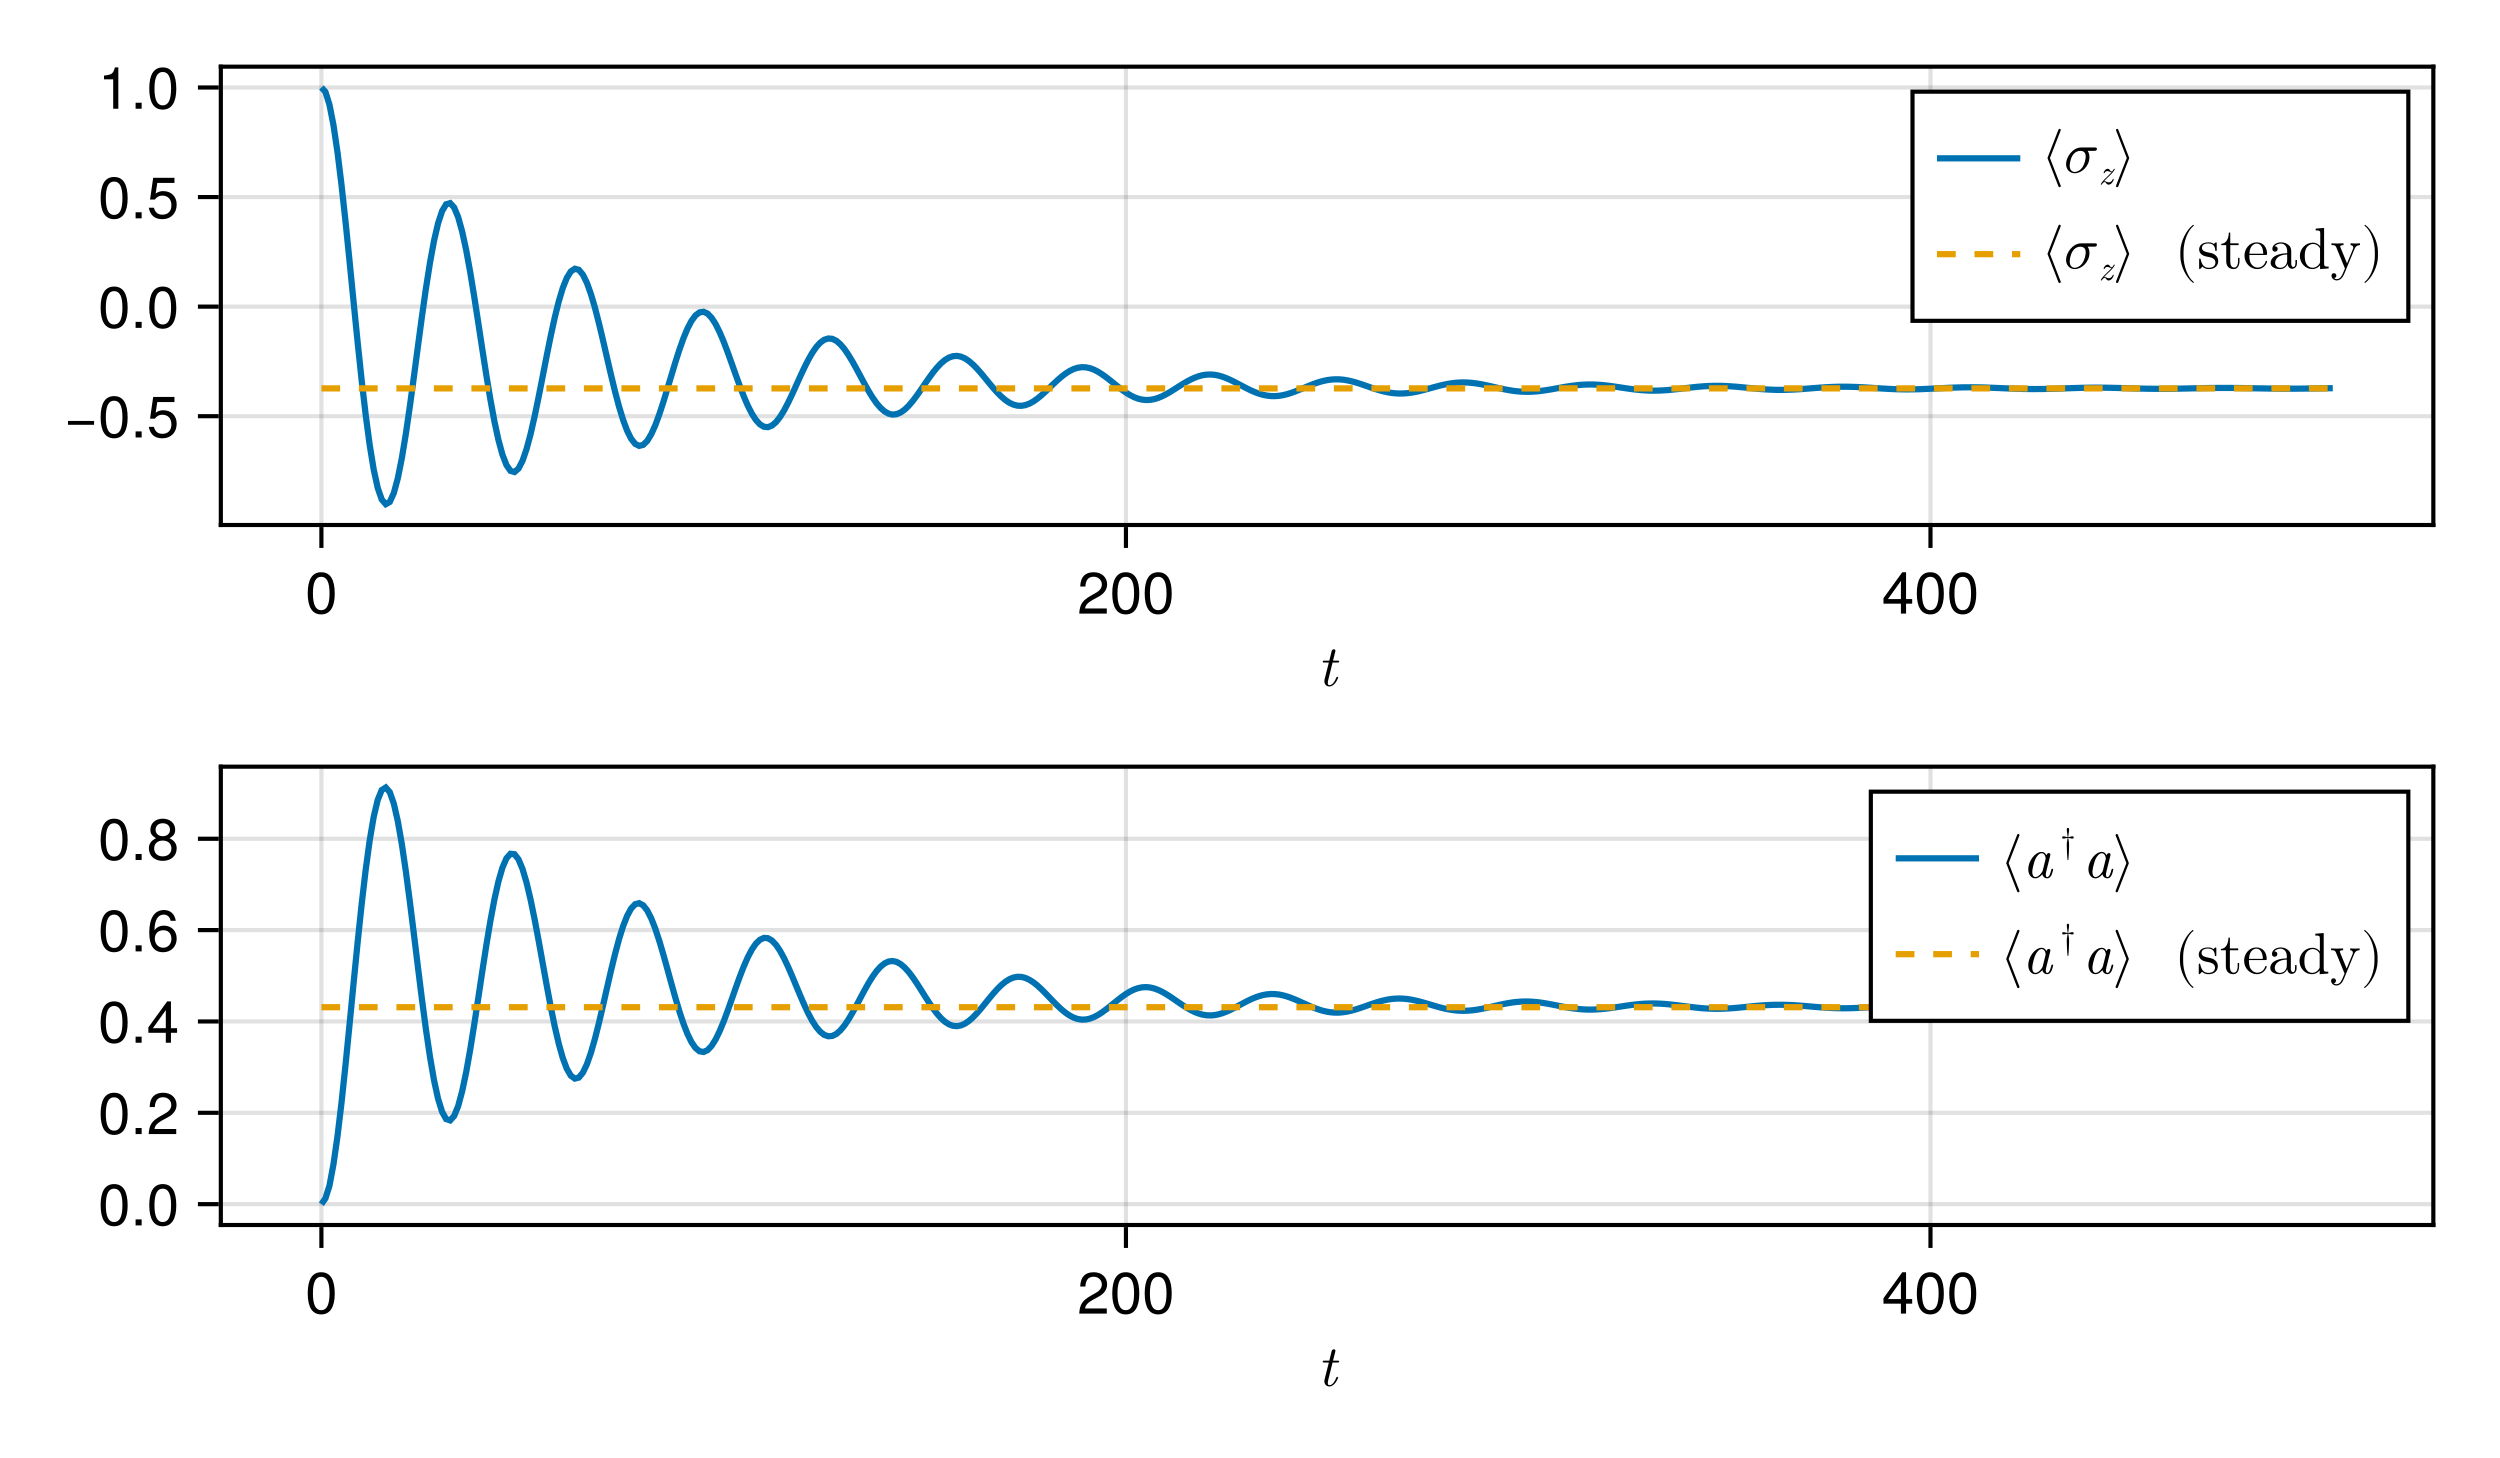 <?xml version="1.0" encoding="UTF-8"?>
<svg xmlns="http://www.w3.org/2000/svg" xmlns:xlink="http://www.w3.org/1999/xlink" width="600" height="350" viewBox="0 0 600 350">
<defs>
<g>
<g id="glyph-0-0-b48aef3f">
<path d="M 4.984 -2 C 4.984 -2.141 4.875 -2.141 4.781 -2.141 C 4.609 -2.141 4.609 -2.125 4.5 -1.875 C 4.234 -1.203 3.688 -0.156 2.891 -0.156 C 2.5 -0.156 2.5 -0.5 2.5 -0.734 C 2.5 -0.828 2.5 -1.047 2.609 -1.438 L 3.641 -5.594 L 4.828 -5.594 C 5.062 -5.594 5.219 -5.594 5.219 -5.859 C 5.219 -6.031 5.094 -6.031 4.875 -6.031 L 3.75 -6.031 L 4.266 -8.109 C 4.328 -8.297 4.328 -8.328 4.328 -8.406 C 4.328 -8.688 4.094 -8.766 3.953 -8.766 C 3.594 -8.766 3.453 -8.469 3.406 -8.266 L 2.859 -6.031 L 1.672 -6.031 C 1.422 -6.031 1.281 -6.031 1.281 -5.766 C 1.281 -5.594 1.406 -5.594 1.625 -5.594 L 2.75 -5.594 L 1.734 -1.578 C 1.719 -1.531 1.672 -1.297 1.672 -1.109 C 1.672 -0.406 2.125 0.156 2.859 0.156 C 4.266 0.156 4.984 -1.938 4.984 -2 Z M 4.984 -2 "/>
</g>
<g id="glyph-1-0-b48aef3f">
<path d="M 7.094 -4.781 C 7.094 -1.516 5.953 0.203 3.844 0.203 C 1.719 0.203 0.609 -1.516 0.609 -4.859 C 0.609 -8.188 1.703 -9.922 3.844 -9.922 C 6 -9.922 7.094 -8.219 7.094 -4.781 Z M 5.844 -4.891 C 5.844 -7.547 5.188 -8.828 3.844 -8.828 C 2.516 -8.828 1.859 -7.562 1.859 -4.844 C 1.859 -2.125 2.516 -0.812 3.828 -0.812 C 5.188 -0.812 5.844 -2.078 5.844 -4.891 Z M 5.844 -4.891 "/>
</g>
<g id="glyph-2-0-b48aef3f">
<path d="M 7.156 -7.016 C 7.156 -5.797 6.438 -4.766 5.047 -4.016 C 5.047 -4.016 3.656 -3.266 3.656 -3.266 C 2.438 -2.547 1.984 -2.031 1.859 -1.219 C 1.859 -1.219 7.078 -1.219 7.078 -1.219 C 7.078 -1.219 7.078 0 7.078 0 C 7.078 0 0.469 0 0.469 0 C 0.594 -2.188 1.188 -3.125 3.266 -4.297 C 3.266 -4.297 4.547 -5.031 4.547 -5.031 C 5.438 -5.531 5.891 -6.203 5.891 -6.984 C 5.891 -8.047 5.047 -8.844 3.938 -8.844 C 2.719 -8.844 2.031 -8.141 1.938 -6.484 C 1.938 -6.484 0.703 -6.484 0.703 -6.484 C 0.766 -8.891 1.953 -9.922 3.969 -9.922 C 5.859 -9.922 7.156 -8.688 7.156 -7.016 Z M 7.156 -7.016 "/>
</g>
<g id="glyph-2-1-b48aef3f">
<path d="M 7.094 -4.781 C 7.094 -1.516 5.953 0.203 3.844 0.203 C 1.719 0.203 0.609 -1.516 0.609 -4.859 C 0.609 -8.188 1.703 -9.922 3.844 -9.922 C 6 -9.922 7.094 -8.219 7.094 -4.781 Z M 5.844 -4.891 C 5.844 -7.547 5.188 -8.828 3.844 -8.828 C 2.516 -8.828 1.859 -7.562 1.859 -4.844 C 1.859 -2.125 2.516 -0.812 3.828 -0.812 C 5.188 -0.812 5.844 -2.078 5.844 -4.891 Z M 5.844 -4.891 "/>
</g>
<g id="glyph-3-0-b48aef3f">
<path d="M 7.281 -2.375 C 7.281 -2.375 5.812 -2.375 5.812 -2.375 C 5.812 -2.375 5.812 0 5.812 0 C 5.812 0 4.578 0 4.578 0 C 4.578 0 4.578 -2.375 4.578 -2.375 C 4.578 -2.375 0.391 -2.375 0.391 -2.375 C 0.391 -2.375 0.391 -3.688 0.391 -3.688 C 0.391 -3.688 4.906 -9.922 4.906 -9.922 C 4.906 -9.922 5.812 -9.922 5.812 -9.922 C 5.812 -9.922 5.812 -3.484 5.812 -3.484 C 5.812 -3.484 7.281 -3.484 7.281 -3.484 C 7.281 -3.484 7.281 -2.375 7.281 -2.375 Z M 4.578 -3.484 C 4.578 -3.484 4.578 -7.828 4.578 -7.828 C 4.578 -7.828 1.469 -3.484 1.469 -3.484 C 1.469 -3.484 4.578 -3.484 4.578 -3.484 Z M 4.578 -3.484 "/>
</g>
<g id="glyph-3-1-b48aef3f">
<path d="M 7.094 -4.781 C 7.094 -1.516 5.953 0.203 3.844 0.203 C 1.719 0.203 0.609 -1.516 0.609 -4.859 C 0.609 -8.188 1.703 -9.922 3.844 -9.922 C 6 -9.922 7.094 -8.219 7.094 -4.781 Z M 5.844 -4.891 C 5.844 -7.547 5.188 -8.828 3.844 -8.828 C 2.516 -8.828 1.859 -7.562 1.859 -4.844 C 1.859 -2.125 2.516 -0.812 3.828 -0.812 C 5.188 -0.812 5.844 -2.078 5.844 -4.891 Z M 5.844 -4.891 "/>
</g>
<g id="glyph-4-0-b48aef3f">
<path d="M 7.094 -4.781 C 7.094 -1.516 5.953 0.203 3.844 0.203 C 1.719 0.203 0.609 -1.516 0.609 -4.859 C 0.609 -8.188 1.703 -9.922 3.844 -9.922 C 6 -9.922 7.094 -8.219 7.094 -4.781 Z M 5.844 -4.891 C 5.844 -7.547 5.188 -8.828 3.844 -8.828 C 2.516 -8.828 1.859 -7.562 1.859 -4.844 C 1.859 -2.125 2.516 -0.812 3.828 -0.812 C 5.188 -0.812 5.844 -2.078 5.844 -4.891 Z M 5.844 -4.891 "/>
</g>
<g id="glyph-5-0-b48aef3f">
<path d="M 7.219 -3.031 C 7.219 -3.031 0.953 -3.031 0.953 -3.031 C 0.953 -3.031 0.953 -3.969 0.953 -3.969 C 0.953 -3.969 7.219 -3.969 7.219 -3.969 C 7.219 -3.969 7.219 -3.031 7.219 -3.031 Z M 7.219 -3.031 "/>
</g>
<g id="glyph-6-0-b48aef3f">
<path d="M 7.094 -4.781 C 7.094 -1.516 5.953 0.203 3.844 0.203 C 1.719 0.203 0.609 -1.516 0.609 -4.859 C 0.609 -8.188 1.703 -9.922 3.844 -9.922 C 6 -9.922 7.094 -8.219 7.094 -4.781 Z M 5.844 -4.891 C 5.844 -7.547 5.188 -8.828 3.844 -8.828 C 2.516 -8.828 1.859 -7.562 1.859 -4.844 C 1.859 -2.125 2.516 -0.812 3.828 -0.812 C 5.188 -0.812 5.844 -2.078 5.844 -4.891 Z M 5.844 -4.891 "/>
</g>
<g id="glyph-6-1-b48aef3f">
<path d="M 7.188 -3.297 C 7.188 -1.188 5.781 0.203 3.781 0.203 C 2.016 0.203 0.891 -0.578 0.484 -2.547 C 0.484 -2.547 1.719 -2.547 1.719 -2.547 C 2.016 -1.422 2.672 -0.875 3.75 -0.875 C 5.094 -0.875 5.922 -1.688 5.922 -3.125 C 5.922 -4.594 5.078 -5.453 3.75 -5.453 C 2.984 -5.453 2.5 -5.203 1.938 -4.516 C 1.938 -4.516 0.797 -4.516 0.797 -4.516 C 0.797 -4.516 1.547 -9.719 1.547 -9.719 C 1.547 -9.719 6.656 -9.719 6.656 -9.719 C 6.656 -9.719 6.656 -8.5 6.656 -8.5 C 6.656 -8.5 2.531 -8.5 2.531 -8.5 C 2.531 -8.5 2.141 -5.938 2.141 -5.938 C 2.719 -6.359 3.281 -6.531 3.969 -6.531 C 5.875 -6.531 7.188 -5.25 7.188 -3.297 Z M 7.188 -3.297 "/>
</g>
<g id="glyph-7-0-b48aef3f">
<path d="M 2.672 0 C 2.672 0 1.219 0 1.219 0 C 1.219 0 1.219 -1.453 1.219 -1.453 C 1.219 -1.453 2.672 -1.453 2.672 -1.453 C 2.672 -1.453 2.672 0 2.672 0 Z M 2.672 0 "/>
</g>
<g id="glyph-8-0-b48aef3f">
<path d="M 7.094 -4.781 C 7.094 -1.516 5.953 0.203 3.844 0.203 C 1.719 0.203 0.609 -1.516 0.609 -4.859 C 0.609 -8.188 1.703 -9.922 3.844 -9.922 C 6 -9.922 7.094 -8.219 7.094 -4.781 Z M 5.844 -4.891 C 5.844 -7.547 5.188 -8.828 3.844 -8.828 C 2.516 -8.828 1.859 -7.562 1.859 -4.844 C 1.859 -2.125 2.516 -0.812 3.828 -0.812 C 5.188 -0.812 5.844 -2.078 5.844 -4.891 Z M 5.844 -4.891 "/>
</g>
<g id="glyph-8-1-b48aef3f">
<path d="M 7.188 -3.297 C 7.188 -1.188 5.781 0.203 3.781 0.203 C 2.016 0.203 0.891 -0.578 0.484 -2.547 C 0.484 -2.547 1.719 -2.547 1.719 -2.547 C 2.016 -1.422 2.672 -0.875 3.75 -0.875 C 5.094 -0.875 5.922 -1.688 5.922 -3.125 C 5.922 -4.594 5.078 -5.453 3.75 -5.453 C 2.984 -5.453 2.5 -5.203 1.938 -4.516 C 1.938 -4.516 0.797 -4.516 0.797 -4.516 C 0.797 -4.516 1.547 -9.719 1.547 -9.719 C 1.547 -9.719 6.656 -9.719 6.656 -9.719 C 6.656 -9.719 6.656 -8.5 6.656 -8.5 C 6.656 -8.5 2.531 -8.5 2.531 -8.5 C 2.531 -8.5 2.141 -5.938 2.141 -5.938 C 2.719 -6.359 3.281 -6.531 3.969 -6.531 C 5.875 -6.531 7.188 -5.25 7.188 -3.297 Z M 7.188 -3.297 "/>
</g>
<g id="glyph-8-2-b48aef3f">
<path d="M 7.156 -7.016 C 7.156 -5.797 6.438 -4.766 5.047 -4.016 C 5.047 -4.016 3.656 -3.266 3.656 -3.266 C 2.438 -2.547 1.984 -2.031 1.859 -1.219 C 1.859 -1.219 7.078 -1.219 7.078 -1.219 C 7.078 -1.219 7.078 0 7.078 0 C 7.078 0 0.469 0 0.469 0 C 0.594 -2.188 1.188 -3.125 3.266 -4.297 C 3.266 -4.297 4.547 -5.031 4.547 -5.031 C 5.438 -5.531 5.891 -6.203 5.891 -6.984 C 5.891 -8.047 5.047 -8.844 3.938 -8.844 C 2.719 -8.844 2.031 -8.141 1.938 -6.484 C 1.938 -6.484 0.703 -6.484 0.703 -6.484 C 0.766 -8.891 1.953 -9.922 3.969 -9.922 C 5.859 -9.922 7.156 -8.688 7.156 -7.016 Z M 7.156 -7.016 "/>
</g>
<g id="glyph-8-3-b48aef3f">
<path d="M 7.188 -2.797 C 7.188 -1 5.812 0.203 3.844 0.203 C 1.891 0.203 0.516 -1 0.516 -2.812 C 0.516 -3.906 1.078 -4.672 2.219 -5.219 C 1.203 -5.859 0.875 -6.359 0.875 -7.281 C 0.875 -8.828 2.094 -9.922 3.844 -9.922 C 5.609 -9.922 6.828 -8.828 6.828 -7.281 C 6.828 -6.344 6.5 -5.844 5.469 -5.219 C 6.625 -4.672 7.188 -3.906 7.188 -2.797 Z M 5.578 -7.25 C 5.578 -8.219 4.906 -8.828 3.844 -8.828 C 2.812 -8.828 2.125 -8.219 2.125 -7.266 C 2.125 -6.328 2.812 -5.719 3.844 -5.719 C 4.891 -5.719 5.578 -6.328 5.578 -7.25 Z M 5.922 -2.781 C 5.922 -3.953 5.078 -4.672 3.844 -4.672 C 2.625 -4.672 1.781 -3.953 1.781 -2.781 C 1.781 -1.625 2.625 -0.875 3.828 -0.875 C 5.078 -0.875 5.922 -1.609 5.922 -2.781 Z M 5.922 -2.781 "/>
</g>
<g id="glyph-9-0-b48aef3f">
<path d="M 2.672 0 C 2.672 0 1.219 0 1.219 0 C 1.219 0 1.219 -1.453 1.219 -1.453 C 1.219 -1.453 2.672 -1.453 2.672 -1.453 C 2.672 -1.453 2.672 0 2.672 0 Z M 2.672 0 "/>
</g>
<g id="glyph-10-0-b48aef3f">
<path d="M 4.859 0 C 4.859 0 3.625 0 3.625 0 C 3.625 0 3.625 -7.062 3.625 -7.062 C 3.625 -7.062 1.422 -7.062 1.422 -7.062 C 1.422 -7.062 1.422 -7.953 1.422 -7.953 C 3.328 -8.188 3.609 -8.406 4.047 -9.922 C 4.047 -9.922 4.859 -9.922 4.859 -9.922 C 4.859 -9.922 4.859 0 4.859 0 Z M 4.859 0 "/>
</g>
<g id="glyph-10-1-b48aef3f">
<path d="M 7.094 -4.781 C 7.094 -1.516 5.953 0.203 3.844 0.203 C 1.719 0.203 0.609 -1.516 0.609 -4.859 C 0.609 -8.188 1.703 -9.922 3.844 -9.922 C 6 -9.922 7.094 -8.219 7.094 -4.781 Z M 5.844 -4.891 C 5.844 -7.547 5.188 -8.828 3.844 -8.828 C 2.516 -8.828 1.859 -7.562 1.859 -4.844 C 1.859 -2.125 2.516 -0.812 3.828 -0.812 C 5.188 -0.812 5.844 -2.078 5.844 -4.891 Z M 5.844 -4.891 "/>
</g>
<g id="glyph-11-0-b48aef3f">
<path d="M 2.672 0 C 2.672 0 1.219 0 1.219 0 C 1.219 0 1.219 -1.453 1.219 -1.453 C 1.219 -1.453 2.672 -1.453 2.672 -1.453 C 2.672 -1.453 2.672 0 2.672 0 Z M 2.672 0 "/>
</g>
<g id="glyph-12-0-b48aef3f">
<path d="M 4.984 -2 C 4.984 -2.141 4.875 -2.141 4.781 -2.141 C 4.609 -2.141 4.609 -2.125 4.5 -1.875 C 4.234 -1.203 3.688 -0.156 2.891 -0.156 C 2.5 -0.156 2.5 -0.5 2.5 -0.734 C 2.5 -0.828 2.5 -1.047 2.609 -1.438 L 3.641 -5.594 L 4.828 -5.594 C 5.062 -5.594 5.219 -5.594 5.219 -5.859 C 5.219 -6.031 5.094 -6.031 4.875 -6.031 L 3.75 -6.031 L 4.266 -8.109 C 4.328 -8.297 4.328 -8.328 4.328 -8.406 C 4.328 -8.688 4.094 -8.766 3.953 -8.766 C 3.594 -8.766 3.453 -8.469 3.406 -8.266 L 2.859 -6.031 L 1.672 -6.031 C 1.422 -6.031 1.281 -6.031 1.281 -5.766 C 1.281 -5.594 1.406 -5.594 1.625 -5.594 L 2.75 -5.594 L 1.734 -1.578 C 1.719 -1.531 1.672 -1.297 1.672 -1.109 C 1.672 -0.406 2.125 0.156 2.859 0.156 C 4.266 0.156 4.984 -1.938 4.984 -2 Z M 4.984 -2 "/>
</g>
<g id="glyph-13-0-b48aef3f">
<path d="M 7.094 -4.781 C 7.094 -1.516 5.953 0.203 3.844 0.203 C 1.719 0.203 0.609 -1.516 0.609 -4.859 C 0.609 -8.188 1.703 -9.922 3.844 -9.922 C 6 -9.922 7.094 -8.219 7.094 -4.781 Z M 5.844 -4.891 C 5.844 -7.547 5.188 -8.828 3.844 -8.828 C 2.516 -8.828 1.859 -7.562 1.859 -4.844 C 1.859 -2.125 2.516 -0.812 3.828 -0.812 C 5.188 -0.812 5.844 -2.078 5.844 -4.891 Z M 5.844 -4.891 "/>
</g>
<g id="glyph-14-0-b48aef3f">
<path d="M 2.672 0 C 2.672 0 1.219 0 1.219 0 C 1.219 0 1.219 -1.453 1.219 -1.453 C 1.219 -1.453 2.672 -1.453 2.672 -1.453 C 2.672 -1.453 2.672 0 2.672 0 Z M 2.672 0 "/>
</g>
<g id="glyph-15-0-b48aef3f">
<path d="M 7.094 -4.781 C 7.094 -1.516 5.953 0.203 3.844 0.203 C 1.719 0.203 0.609 -1.516 0.609 -4.859 C 0.609 -8.188 1.703 -9.922 3.844 -9.922 C 6 -9.922 7.094 -8.219 7.094 -4.781 Z M 5.844 -4.891 C 5.844 -7.547 5.188 -8.828 3.844 -8.828 C 2.516 -8.828 1.859 -7.562 1.859 -4.844 C 1.859 -2.125 2.516 -0.812 3.828 -0.812 C 5.188 -0.812 5.844 -2.078 5.844 -4.891 Z M 5.844 -4.891 "/>
</g>
<g id="glyph-15-1-b48aef3f">
<path d="M 7.281 -2.375 C 7.281 -2.375 5.812 -2.375 5.812 -2.375 C 5.812 -2.375 5.812 0 5.812 0 C 5.812 0 4.578 0 4.578 0 C 4.578 0 4.578 -2.375 4.578 -2.375 C 4.578 -2.375 0.391 -2.375 0.391 -2.375 C 0.391 -2.375 0.391 -3.688 0.391 -3.688 C 0.391 -3.688 4.906 -9.922 4.906 -9.922 C 4.906 -9.922 5.812 -9.922 5.812 -9.922 C 5.812 -9.922 5.812 -3.484 5.812 -3.484 C 5.812 -3.484 7.281 -3.484 7.281 -3.484 C 7.281 -3.484 7.281 -2.375 7.281 -2.375 Z M 4.578 -3.484 C 4.578 -3.484 4.578 -7.828 4.578 -7.828 C 4.578 -7.828 1.469 -3.484 1.469 -3.484 C 1.469 -3.484 4.578 -3.484 4.578 -3.484 Z M 4.578 -3.484 "/>
</g>
<g id="glyph-16-0-b48aef3f">
<path d="M 2.672 0 C 2.672 0 1.219 0 1.219 0 C 1.219 0 1.219 -1.453 1.219 -1.453 C 1.219 -1.453 2.672 -1.453 2.672 -1.453 C 2.672 -1.453 2.672 0 2.672 0 Z M 2.672 0 "/>
</g>
<g id="glyph-17-0-b48aef3f">
<path d="M 7.094 -4.781 C 7.094 -1.516 5.953 0.203 3.844 0.203 C 1.719 0.203 0.609 -1.516 0.609 -4.859 C 0.609 -8.188 1.703 -9.922 3.844 -9.922 C 6 -9.922 7.094 -8.219 7.094 -4.781 Z M 5.844 -4.891 C 5.844 -7.547 5.188 -8.828 3.844 -8.828 C 2.516 -8.828 1.859 -7.562 1.859 -4.844 C 1.859 -2.125 2.516 -0.812 3.828 -0.812 C 5.188 -0.812 5.844 -2.078 5.844 -4.891 Z M 5.844 -4.891 "/>
</g>
<g id="glyph-17-1-b48aef3f">
<path d="M 7.188 -3.078 C 7.188 -1.141 5.828 0.203 3.938 0.203 C 1.672 0.203 0.609 -1.422 0.609 -4.516 C 0.609 -7.984 1.844 -9.922 4.156 -9.922 C 5.672 -9.922 6.734 -8.953 6.969 -7.344 C 6.969 -7.344 5.734 -7.344 5.734 -7.344 C 5.547 -8.281 4.938 -8.828 4.078 -8.828 C 2.656 -8.828 1.875 -7.484 1.859 -5.062 C 2.391 -5.797 3.156 -6.172 4.141 -6.172 C 5.922 -6.172 7.188 -4.922 7.188 -3.078 Z M 5.922 -2.984 C 5.922 -4.312 5.188 -5.078 3.984 -5.078 C 2.766 -5.078 1.938 -4.281 1.938 -3.047 C 1.938 -1.781 2.797 -0.875 3.953 -0.875 C 5.078 -0.875 5.922 -1.734 5.922 -2.984 Z M 5.922 -2.984 "/>
</g>
<g id="glyph-18-0-b48aef3f">
<path d="M 2.672 0 C 2.672 0 1.219 0 1.219 0 C 1.219 0 1.219 -1.453 1.219 -1.453 C 1.219 -1.453 2.672 -1.453 2.672 -1.453 C 2.672 -1.453 2.672 0 2.672 0 Z M 2.672 0 "/>
</g>
<g id="glyph-19-0-b48aef3f">
<path d="M 4.703 3.219 C 4.703 3.172 4.703 3.156 4.688 3.125 L 2.109 -3.5 L 4.688 -10.125 C 4.703 -10.156 4.703 -10.172 4.703 -10.219 C 4.703 -10.375 4.578 -10.5 4.422 -10.5 C 4.312 -10.5 4.203 -10.438 4.156 -10.312 L 1.547 -3.594 C 1.547 -3.562 1.547 -3.547 1.547 -3.5 C 1.547 -3.453 1.547 -3.438 1.547 -3.406 L 4.156 3.312 C 4.203 3.438 4.312 3.5 4.422 3.5 C 4.578 3.5 4.703 3.375 4.703 3.219 Z M 4.703 3.219 "/>
</g>
<g id="glyph-20-0-b48aef3f">
<path d="M 7.938 -5.703 C 7.938 -6.031 7.641 -6.031 7.391 -6.031 L 4.203 -6.031 C 2.094 -6.031 0.531 -3.719 0.531 -2.062 C 0.531 -0.828 1.359 0.156 2.625 0.156 C 4.281 0.156 6.141 -1.547 6.141 -3.703 C 6.141 -3.938 6.141 -4.609 5.719 -5.219 L 7.25 -5.219 C 7.438 -5.219 7.938 -5.219 7.938 -5.703 Z M 5.25 -3.859 C 5.25 -3.203 4.969 -2.062 4.5 -1.344 C 3.953 -0.516 3.188 -0.156 2.641 -0.156 C 1.953 -0.156 1.406 -0.656 1.406 -1.672 C 1.406 -2.094 1.562 -3.234 2.062 -4.062 C 2.641 -5.031 3.484 -5.219 3.969 -5.219 C 5.141 -5.219 5.25 -4.297 5.25 -3.859 Z M 5.25 -3.859 "/>
</g>
<g id="glyph-21-0-b48aef3f">
<path d="M 3.641 -1.203 C 3.641 -1.281 3.531 -1.281 3.516 -1.281 C 3.406 -1.281 3.406 -1.266 3.375 -1.156 C 3.219 -0.734 2.812 -0.453 2.453 -0.453 C 2.281 -0.453 2.156 -0.5 1.984 -0.578 C 1.734 -0.688 1.625 -0.719 1.469 -0.719 C 1.422 -0.719 1.359 -0.719 1.312 -0.719 C 1.375 -0.781 1.547 -0.984 1.781 -1.234 L 3 -2.422 C 3.5 -2.922 3.906 -3.562 3.906 -3.625 C 3.906 -3.719 3.828 -3.719 3.781 -3.719 C 3.688 -3.719 3.672 -3.703 3.625 -3.609 C 3.344 -3.125 3.234 -3.078 3.109 -3.078 C 2.953 -3.078 2.859 -3.172 2.703 -3.391 C 2.609 -3.516 2.469 -3.719 2.188 -3.719 C 1.578 -3.719 1.203 -2.922 1.203 -2.75 C 1.203 -2.688 1.266 -2.672 1.344 -2.672 C 1.438 -2.672 1.453 -2.688 1.484 -2.781 C 1.562 -2.969 1.797 -3.172 2.109 -3.172 C 2.281 -3.172 2.422 -3.109 2.609 -3.031 C 2.891 -2.906 2.984 -2.906 3.109 -2.906 C 2.984 -2.75 2.906 -2.672 2.781 -2.531 L 1.391 -1.156 C 0.922 -0.703 0.516 -0.078 0.516 0.016 C 0.516 0.094 0.594 0.094 0.641 0.094 C 0.734 0.094 0.75 0.078 0.781 0.016 C 0.906 -0.156 1.125 -0.531 1.453 -0.531 C 1.625 -0.531 1.703 -0.453 1.844 -0.234 C 1.984 -0.062 2.109 0.094 2.375 0.094 C 3.188 0.094 3.641 -1 3.641 -1.203 Z M 3.641 -1.203 "/>
</g>
<g id="glyph-22-0-b48aef3f">
<path d="M 3.891 -3.594 L 1.281 -10.312 C 1.25 -10.438 1.141 -10.5 1.016 -10.5 C 0.875 -10.5 0.734 -10.375 0.734 -10.219 C 0.734 -10.172 0.734 -10.156 0.75 -10.125 L 3.328 -3.5 L 0.75 3.125 C 0.734 3.156 0.734 3.172 0.734 3.219 C 0.734 3.375 0.875 3.5 1.016 3.5 C 1.141 3.5 1.25 3.438 1.281 3.312 L 3.891 -3.406 C 3.906 -3.438 3.906 -3.453 3.906 -3.5 C 3.906 -3.547 3.906 -3.562 3.891 -3.594 Z M 3.891 -3.594 "/>
</g>
<g id="glyph-23-0-b48aef3f">
<path d="M 4.703 3.219 C 4.703 3.172 4.703 3.156 4.688 3.125 L 2.109 -3.5 L 4.688 -10.125 C 4.703 -10.156 4.703 -10.172 4.703 -10.219 C 4.703 -10.375 4.578 -10.5 4.422 -10.5 C 4.312 -10.5 4.203 -10.438 4.156 -10.312 L 1.547 -3.594 C 1.547 -3.562 1.547 -3.547 1.547 -3.5 C 1.547 -3.453 1.547 -3.438 1.547 -3.406 L 4.156 3.312 C 4.203 3.438 4.312 3.5 4.422 3.5 C 4.578 3.5 4.703 3.375 4.703 3.219 Z M 4.703 3.219 "/>
</g>
<g id="glyph-23-1-b48aef3f">
<path d="M 7.938 -5.703 C 7.938 -6.031 7.641 -6.031 7.391 -6.031 L 4.203 -6.031 C 2.094 -6.031 0.531 -3.719 0.531 -2.062 C 0.531 -0.828 1.359 0.156 2.625 0.156 C 4.281 0.156 6.141 -1.547 6.141 -3.703 C 6.141 -3.938 6.141 -4.609 5.719 -5.219 L 7.25 -5.219 C 7.438 -5.219 7.938 -5.219 7.938 -5.703 Z M 5.25 -3.859 C 5.25 -3.203 4.969 -2.062 4.5 -1.344 C 3.953 -0.516 3.188 -0.156 2.641 -0.156 C 1.953 -0.156 1.406 -0.656 1.406 -1.672 C 1.406 -2.094 1.562 -3.234 2.062 -4.062 C 2.641 -5.031 3.484 -5.219 3.969 -5.219 C 5.141 -5.219 5.25 -4.297 5.25 -3.859 Z M 5.25 -3.859 "/>
</g>
<g id="glyph-24-0-b48aef3f">
<path d="M 3.641 -1.203 C 3.641 -1.281 3.531 -1.281 3.516 -1.281 C 3.406 -1.281 3.406 -1.266 3.375 -1.156 C 3.219 -0.734 2.812 -0.453 2.453 -0.453 C 2.281 -0.453 2.156 -0.5 1.984 -0.578 C 1.734 -0.688 1.625 -0.719 1.469 -0.719 C 1.422 -0.719 1.359 -0.719 1.312 -0.719 C 1.375 -0.781 1.547 -0.984 1.781 -1.234 L 3 -2.422 C 3.5 -2.922 3.906 -3.562 3.906 -3.625 C 3.906 -3.719 3.828 -3.719 3.781 -3.719 C 3.688 -3.719 3.672 -3.703 3.625 -3.609 C 3.344 -3.125 3.234 -3.078 3.109 -3.078 C 2.953 -3.078 2.859 -3.172 2.703 -3.391 C 2.609 -3.516 2.469 -3.719 2.188 -3.719 C 1.578 -3.719 1.203 -2.922 1.203 -2.75 C 1.203 -2.688 1.266 -2.672 1.344 -2.672 C 1.438 -2.672 1.453 -2.688 1.484 -2.781 C 1.562 -2.969 1.797 -3.172 2.109 -3.172 C 2.281 -3.172 2.422 -3.109 2.609 -3.031 C 2.891 -2.906 2.984 -2.906 3.109 -2.906 C 2.984 -2.75 2.906 -2.672 2.781 -2.531 L 1.391 -1.156 C 0.922 -0.703 0.516 -0.078 0.516 0.016 C 0.516 0.094 0.594 0.094 0.641 0.094 C 0.734 0.094 0.75 0.078 0.781 0.016 C 0.906 -0.156 1.125 -0.531 1.453 -0.531 C 1.625 -0.531 1.703 -0.453 1.844 -0.234 C 1.984 -0.062 2.109 0.094 2.375 0.094 C 3.188 0.094 3.641 -1 3.641 -1.203 Z M 3.641 -1.203 "/>
</g>
<g id="glyph-25-0-b48aef3f">
<path d="M 3.891 -3.594 L 1.281 -10.312 C 1.25 -10.438 1.141 -10.5 1.016 -10.5 C 0.875 -10.5 0.734 -10.375 0.734 -10.219 C 0.734 -10.172 0.734 -10.156 0.75 -10.125 L 3.328 -3.5 L 0.75 3.125 C 0.734 3.156 0.734 3.172 0.734 3.219 C 0.734 3.375 0.875 3.5 1.016 3.5 C 1.141 3.5 1.25 3.438 1.281 3.312 L 3.891 -3.406 C 3.906 -3.438 3.906 -3.453 3.906 -3.5 C 3.906 -3.547 3.906 -3.562 3.891 -3.594 Z M 3.891 -3.594 "/>
</g>
<g id="glyph-26-0-b48aef3f">
<path d="M 4.641 3.328 C 4.641 3.297 4.625 3.25 4.594 3.219 C 3.141 2.125 2.172 -0.672 2.172 -2.906 L 2.172 -4.094 C 2.172 -6.328 3.141 -9.125 4.594 -10.219 C 4.625 -10.25 4.641 -10.297 4.641 -10.328 C 4.641 -10.406 4.578 -10.469 4.516 -10.469 C 4.484 -10.469 4.453 -10.453 4.422 -10.438 C 2.891 -9.281 1.406 -6.484 1.406 -4.094 L 1.406 -2.906 C 1.406 -0.516 2.891 2.281 4.422 3.438 C 4.453 3.453 4.484 3.469 4.516 3.469 C 4.578 3.469 4.641 3.406 4.641 3.328 Z M 4.641 3.328 "/>
</g>
<g id="glyph-27-0-b48aef3f">
<path d="M 5.047 -1.797 C 5.047 -2.531 4.625 -2.953 4.453 -3.125 C 3.984 -3.562 3.438 -3.688 2.859 -3.797 C 2.078 -3.953 1.141 -4.125 1.141 -4.938 C 1.141 -5.438 1.5 -6 2.703 -6 C 4.234 -6 4.312 -4.75 4.344 -4.312 C 4.359 -4.188 4.516 -4.188 4.516 -4.188 C 4.688 -4.188 4.688 -4.25 4.688 -4.516 L 4.688 -5.938 C 4.688 -6.172 4.688 -6.266 4.531 -6.266 C 4.469 -6.266 4.438 -6.266 4.25 -6.109 C 4.219 -6.047 4.078 -5.922 4.016 -5.875 C 3.484 -6.266 2.906 -6.266 2.703 -6.266 C 1 -6.266 0.469 -5.328 0.469 -4.547 C 0.469 -4.062 0.688 -3.672 1.062 -3.359 C 1.516 -3 1.906 -2.906 2.906 -2.719 C 3.219 -2.656 4.375 -2.438 4.375 -1.422 C 4.375 -0.719 3.875 -0.156 2.781 -0.156 C 1.609 -0.156 1.109 -0.953 0.844 -2.141 C 0.797 -2.328 0.781 -2.375 0.641 -2.375 C 0.469 -2.375 0.469 -2.281 0.469 -2.031 L 0.469 -0.188 C 0.469 0.062 0.469 0.156 0.609 0.156 C 0.688 0.156 0.703 0.141 0.969 -0.125 C 1 -0.156 1 -0.188 1.25 -0.453 C 1.859 0.141 2.484 0.156 2.781 0.156 C 4.391 0.156 5.047 -0.781 5.047 -1.797 Z M 5.047 -1.797 "/>
</g>
<g id="glyph-28-0-b48aef3f">
<path d="M 4.641 -1.734 L 4.641 -2.531 L 4.297 -2.531 L 4.297 -1.766 C 4.297 -0.734 3.875 -0.203 3.359 -0.203 C 2.422 -0.203 2.422 -1.469 2.422 -1.703 L 2.422 -5.594 L 4.422 -5.594 L 4.422 -6.031 L 2.422 -6.031 L 2.422 -8.609 L 2.078 -8.609 C 2.062 -7.469 1.641 -5.969 0.266 -5.906 L 0.266 -5.594 L 1.453 -5.594 L 1.453 -1.734 C 1.453 -0.016 2.766 0.156 3.266 0.156 C 4.25 0.156 4.641 -0.844 4.641 -1.734 Z M 4.641 -1.734 "/>
</g>
<g id="glyph-28-1-b48aef3f">
<path d="M 5.812 -1.672 C 5.812 -1.812 5.703 -1.828 5.625 -1.828 C 5.5 -1.828 5.469 -1.75 5.453 -1.641 C 4.953 -0.203 3.703 -0.203 3.562 -0.203 C 2.859 -0.203 2.297 -0.609 1.969 -1.141 C 1.547 -1.812 1.547 -2.734 1.547 -3.234 L 5.453 -3.234 C 5.766 -3.234 5.812 -3.234 5.812 -3.531 C 5.812 -4.906 5.047 -6.266 3.297 -6.266 C 1.688 -6.266 0.391 -4.828 0.391 -3.078 C 0.391 -1.203 1.859 0.156 3.469 0.156 C 5.188 0.156 5.812 -1.406 5.812 -1.672 Z M 4.891 -3.531 L 1.562 -3.531 C 1.656 -5.609 2.828 -5.969 3.297 -5.969 C 4.75 -5.969 4.891 -4.078 4.891 -3.531 Z M 4.891 -3.531 "/>
</g>
<g id="glyph-28-2-b48aef3f">
<path d="M 6.766 -1.25 L 6.766 -2.031 L 6.406 -2.031 L 6.406 -1.25 C 6.406 -0.438 6.062 -0.344 5.906 -0.344 C 5.453 -0.344 5.391 -0.984 5.391 -1.047 L 5.391 -3.844 C 5.391 -4.438 5.391 -4.984 4.891 -5.5 C 4.344 -6.047 3.641 -6.266 2.969 -6.266 C 1.812 -6.266 0.859 -5.609 0.859 -4.688 C 0.859 -4.266 1.141 -4.031 1.5 -4.031 C 1.891 -4.031 2.141 -4.312 2.141 -4.672 C 2.141 -4.844 2.078 -5.312 1.422 -5.312 C 1.812 -5.812 2.484 -5.969 2.938 -5.969 C 3.625 -5.969 4.422 -5.422 4.422 -4.172 L 4.422 -3.656 C 3.703 -3.609 2.734 -3.562 1.844 -3.156 C 0.797 -2.672 0.453 -1.953 0.453 -1.328 C 0.453 -0.203 1.812 0.156 2.688 0.156 C 3.609 0.156 4.25 -0.406 4.516 -1.062 C 4.578 -0.5 4.953 0.078 5.609 0.078 C 5.906 0.078 6.766 -0.109 6.766 -1.25 Z M 4.422 -1.953 C 4.422 -0.625 3.422 -0.156 2.781 -0.156 C 2.094 -0.156 1.531 -0.641 1.531 -1.344 C 1.531 -2.109 2.109 -3.281 4.422 -3.359 Z M 4.422 -1.953 "/>
</g>
<g id="glyph-28-3-b48aef3f">
<path d="M 7.375 0 L 7.375 -0.438 C 6.391 -0.438 6.281 -0.531 6.281 -1.219 L 6.281 -9.719 L 4.266 -9.562 L 4.266 -9.125 C 5.25 -9.125 5.359 -9.031 5.359 -8.344 L 5.359 -5.312 C 4.953 -5.828 4.359 -6.188 3.594 -6.188 C 1.953 -6.188 0.469 -4.812 0.469 -3.016 C 0.469 -1.234 1.844 0.156 3.438 0.156 C 4.344 0.156 4.969 -0.328 5.312 -0.766 L 5.312 0.156 Z M 5.312 -1.656 C 5.312 -1.406 5.312 -1.375 5.172 -1.141 C 4.75 -0.469 4.109 -0.156 3.516 -0.156 C 2.891 -0.156 2.375 -0.516 2.047 -1.047 C 1.688 -1.625 1.641 -2.422 1.641 -3 C 1.641 -3.516 1.672 -4.359 2.078 -4.984 C 2.359 -5.422 2.891 -5.875 3.656 -5.875 C 4.141 -5.875 4.734 -5.672 5.172 -5.047 C 5.312 -4.797 5.312 -4.781 5.312 -4.516 Z M 5.312 -1.656 "/>
</g>
<g id="glyph-28-4-b48aef3f">
<path d="M 7.109 -5.594 L 7.109 -6.031 C 6.797 -6 6.391 -5.984 6.062 -5.984 L 4.844 -6.031 L 4.844 -5.594 C 5.281 -5.594 5.5 -5.344 5.5 -5 C 5.5 -4.859 5.484 -4.828 5.422 -4.656 L 4 -1.219 L 2.453 -4.984 C 2.391 -5.125 2.359 -5.188 2.359 -5.234 C 2.359 -5.594 2.891 -5.594 3.156 -5.594 L 3.156 -6.031 L 1.625 -5.984 C 1.25 -5.984 0.688 -6 0.266 -6.031 L 0.266 -5.594 C 0.938 -5.594 1.203 -5.594 1.406 -5.109 L 3.5 0 L 3.156 0.828 C 2.844 1.594 2.453 2.562 1.547 2.562 C 1.484 2.562 1.156 2.562 0.891 2.312 C 1.328 2.25 1.438 1.953 1.438 1.719 C 1.438 1.359 1.172 1.141 0.859 1.141 C 0.578 1.141 0.266 1.312 0.266 1.734 C 0.266 2.359 0.859 2.875 1.547 2.875 C 2.438 2.875 3.016 2.078 3.344 1.281 L 5.812 -4.703 C 6.172 -5.594 6.891 -5.594 7.109 -5.594 Z M 7.109 -5.594 "/>
</g>
<g id="glyph-28-5-b48aef3f">
<path d="M 4.031 -2.906 L 4.031 -4.094 C 4.031 -6.484 2.562 -9.281 1.016 -10.438 C 1 -10.453 0.969 -10.469 0.938 -10.469 C 0.875 -10.469 0.797 -10.406 0.797 -10.328 C 0.797 -10.297 0.828 -10.25 0.859 -10.219 C 2.312 -9.125 3.281 -6.328 3.281 -4.094 L 3.281 -2.906 C 3.281 -0.672 2.312 2.125 0.859 3.219 C 0.828 3.25 0.797 3.297 0.797 3.328 C 0.797 3.406 0.875 3.469 0.938 3.469 C 0.969 3.469 1 3.453 1.016 3.438 C 2.562 2.281 4.031 -0.516 4.031 -2.906 Z M 4.031 -2.906 "/>
</g>
<g id="glyph-29-0-b48aef3f">
<path d="M 4.703 3.219 C 4.703 3.172 4.703 3.156 4.688 3.125 L 2.109 -3.5 L 4.688 -10.125 C 4.703 -10.156 4.703 -10.172 4.703 -10.219 C 4.703 -10.375 4.578 -10.5 4.422 -10.5 C 4.312 -10.5 4.203 -10.438 4.156 -10.312 L 1.547 -3.594 C 1.547 -3.562 1.547 -3.547 1.547 -3.5 C 1.547 -3.453 1.547 -3.438 1.547 -3.406 L 4.156 3.312 C 4.203 3.438 4.312 3.5 4.422 3.5 C 4.578 3.5 4.703 3.375 4.703 3.219 Z M 4.703 3.219 "/>
</g>
<g id="glyph-29-1-b48aef3f">
<path d="M 3.891 -3.594 L 1.281 -10.312 C 1.25 -10.438 1.141 -10.5 1.016 -10.5 C 0.875 -10.5 0.734 -10.375 0.734 -10.219 C 0.734 -10.172 0.734 -10.156 0.75 -10.125 L 3.328 -3.5 L 0.75 3.125 C 0.734 3.156 0.734 3.172 0.734 3.219 C 0.734 3.375 0.875 3.5 1.016 3.5 C 1.141 3.5 1.25 3.438 1.281 3.312 L 3.891 -3.406 C 3.906 -3.438 3.906 -3.453 3.906 -3.5 C 3.906 -3.547 3.906 -3.562 3.891 -3.594 Z M 3.891 -3.594 "/>
</g>
<g id="glyph-30-0-b48aef3f">
<path d="M 7.344 -2 C 7.344 -2.141 7.234 -2.141 7.141 -2.141 C 6.969 -2.141 6.953 -2.125 6.875 -1.812 C 6.672 -1.031 6.406 -0.156 5.938 -0.156 C 5.578 -0.156 5.578 -0.531 5.578 -0.734 C 5.578 -0.828 5.578 -1.047 5.672 -1.438 L 6.625 -5.25 C 6.672 -5.453 6.672 -5.469 6.672 -5.547 C 6.672 -5.844 6.438 -5.906 6.297 -5.906 C 5.859 -5.906 5.75 -5.438 5.734 -5.359 C 5.469 -5.969 5.031 -6.188 4.578 -6.188 C 3.031 -6.188 1.375 -4.062 1.375 -2.016 C 1.375 -0.828 2.016 0.156 3.062 0.156 C 3.562 0.156 4.188 -0.141 4.75 -0.828 C 4.906 -0.141 5.422 0.156 5.906 0.156 C 6.422 0.156 6.719 -0.203 6.938 -0.625 C 7.188 -1.156 7.344 -2 7.344 -2 Z M 4.844 -1.734 C 4.734 -1.281 3.859 -0.156 3.094 -0.156 C 2.438 -0.156 2.328 -0.984 2.328 -1.406 C 2.328 -2.094 2.766 -3.734 3.016 -4.328 C 3.359 -5.188 4 -5.875 4.578 -5.875 C 5.188 -5.875 5.547 -5.156 5.547 -4.562 C 5.547 -4.562 5.531 -4.469 5.5 -4.375 Z M 4.844 -1.734 "/>
</g>
<g id="glyph-31-0-b48aef3f">
<path d="M 3.25 -3.609 C 3.25 -3.719 3.203 -3.906 2.938 -3.906 C 2.766 -3.906 2.516 -3.828 2.344 -3.781 C 2.312 -3.781 2.109 -3.719 1.938 -3.703 C 1.953 -3.859 1.953 -4.109 2.047 -4.656 C 2.094 -4.953 2.141 -5.266 2.141 -5.578 C 2.141 -5.656 2.141 -5.922 1.859 -5.922 C 1.578 -5.922 1.578 -5.656 1.578 -5.578 C 1.578 -5.281 1.656 -4.797 1.688 -4.594 C 1.75 -4.219 1.781 -3.938 1.781 -3.703 C 1.688 -3.703 1.516 -3.734 1.359 -3.781 C 1.203 -3.828 0.953 -3.906 0.781 -3.906 C 0.484 -3.906 0.469 -3.672 0.469 -3.625 C 0.469 -3.516 0.516 -3.344 0.781 -3.344 C 0.953 -3.344 1.203 -3.406 1.375 -3.453 C 1.406 -3.469 1.609 -3.516 1.781 -3.531 C 1.766 -3.328 1.734 -3.156 1.703 -2.953 C 1.578 -2.344 1.578 -2.281 1.578 -1.828 C 1.578 -0.562 1.672 0.844 1.75 1.641 C 1.75 1.766 1.766 1.812 1.859 1.812 C 1.953 1.812 1.953 1.781 1.969 1.672 C 2.031 1.25 2.047 0.797 2.062 0.375 C 2.094 -0.156 2.141 -1.031 2.141 -1.828 C 2.141 -2.281 2.141 -2.344 2.031 -2.938 C 1.984 -3.141 1.953 -3.312 1.938 -3.531 C 2.031 -3.531 2.203 -3.5 2.359 -3.453 C 2.516 -3.406 2.766 -3.344 2.938 -3.344 C 3.234 -3.344 3.25 -3.578 3.25 -3.609 Z M 3.25 -3.609 "/>
</g>
<g id="glyph-32-0-b48aef3f">
<path d="M 4.703 3.219 C 4.703 3.172 4.703 3.156 4.688 3.125 L 2.109 -3.5 L 4.688 -10.125 C 4.703 -10.156 4.703 -10.172 4.703 -10.219 C 4.703 -10.375 4.578 -10.5 4.422 -10.5 C 4.312 -10.5 4.203 -10.438 4.156 -10.312 L 1.547 -3.594 C 1.547 -3.562 1.547 -3.547 1.547 -3.5 C 1.547 -3.453 1.547 -3.438 1.547 -3.406 L 4.156 3.312 C 4.203 3.438 4.312 3.5 4.422 3.5 C 4.578 3.5 4.703 3.375 4.703 3.219 Z M 4.703 3.219 "/>
</g>
<g id="glyph-32-1-b48aef3f">
<path d="M 4.641 3.328 C 4.641 3.297 4.625 3.25 4.594 3.219 C 3.141 2.125 2.172 -0.672 2.172 -2.906 L 2.172 -4.094 C 2.172 -6.328 3.141 -9.125 4.594 -10.219 C 4.625 -10.25 4.641 -10.297 4.641 -10.328 C 4.641 -10.406 4.578 -10.469 4.516 -10.469 C 4.484 -10.469 4.453 -10.453 4.422 -10.438 C 2.891 -9.281 1.406 -6.484 1.406 -4.094 L 1.406 -2.906 C 1.406 -0.516 2.891 2.281 4.422 3.438 C 4.453 3.453 4.484 3.469 4.516 3.469 C 4.578 3.469 4.641 3.406 4.641 3.328 Z M 4.641 3.328 "/>
</g>
<g id="glyph-32-2-b48aef3f">
<path d="M 5.047 -1.797 C 5.047 -2.531 4.625 -2.953 4.453 -3.125 C 3.984 -3.562 3.438 -3.688 2.859 -3.797 C 2.078 -3.953 1.141 -4.125 1.141 -4.938 C 1.141 -5.438 1.5 -6 2.703 -6 C 4.234 -6 4.312 -4.75 4.344 -4.312 C 4.359 -4.188 4.516 -4.188 4.516 -4.188 C 4.688 -4.188 4.688 -4.25 4.688 -4.516 L 4.688 -5.938 C 4.688 -6.172 4.688 -6.266 4.531 -6.266 C 4.469 -6.266 4.438 -6.266 4.25 -6.109 C 4.219 -6.047 4.078 -5.922 4.016 -5.875 C 3.484 -6.266 2.906 -6.266 2.703 -6.266 C 1 -6.266 0.469 -5.328 0.469 -4.547 C 0.469 -4.062 0.688 -3.672 1.062 -3.359 C 1.516 -3 1.906 -2.906 2.906 -2.719 C 3.219 -2.656 4.375 -2.438 4.375 -1.422 C 4.375 -0.719 3.875 -0.156 2.781 -0.156 C 1.609 -0.156 1.109 -0.953 0.844 -2.141 C 0.797 -2.328 0.781 -2.375 0.641 -2.375 C 0.469 -2.375 0.469 -2.281 0.469 -2.031 L 0.469 -0.188 C 0.469 0.062 0.469 0.156 0.609 0.156 C 0.688 0.156 0.703 0.141 0.969 -0.125 C 1 -0.156 1 -0.188 1.25 -0.453 C 1.859 0.141 2.484 0.156 2.781 0.156 C 4.391 0.156 5.047 -0.781 5.047 -1.797 Z M 5.047 -1.797 "/>
</g>
<g id="glyph-32-3-b48aef3f">
<path d="M 4.641 -1.734 L 4.641 -2.531 L 4.297 -2.531 L 4.297 -1.766 C 4.297 -0.734 3.875 -0.203 3.359 -0.203 C 2.422 -0.203 2.422 -1.469 2.422 -1.703 L 2.422 -5.594 L 4.422 -5.594 L 4.422 -6.031 L 2.422 -6.031 L 2.422 -8.609 L 2.078 -8.609 C 2.062 -7.469 1.641 -5.969 0.266 -5.906 L 0.266 -5.594 L 1.453 -5.594 L 1.453 -1.734 C 1.453 -0.016 2.766 0.156 3.266 0.156 C 4.25 0.156 4.641 -0.844 4.641 -1.734 Z M 4.641 -1.734 "/>
</g>
<g id="glyph-32-4-b48aef3f">
<path d="M 7.109 -5.594 L 7.109 -6.031 C 6.797 -6 6.391 -5.984 6.062 -5.984 L 4.844 -6.031 L 4.844 -5.594 C 5.281 -5.594 5.5 -5.344 5.5 -5 C 5.5 -4.859 5.484 -4.828 5.422 -4.656 L 4 -1.219 L 2.453 -4.984 C 2.391 -5.125 2.359 -5.188 2.359 -5.234 C 2.359 -5.594 2.891 -5.594 3.156 -5.594 L 3.156 -6.031 L 1.625 -5.984 C 1.25 -5.984 0.688 -6 0.266 -6.031 L 0.266 -5.594 C 0.938 -5.594 1.203 -5.594 1.406 -5.109 L 3.5 0 L 3.156 0.828 C 2.844 1.594 2.453 2.562 1.547 2.562 C 1.484 2.562 1.156 2.562 0.891 2.312 C 1.328 2.25 1.438 1.953 1.438 1.719 C 1.438 1.359 1.172 1.141 0.859 1.141 C 0.578 1.141 0.266 1.312 0.266 1.734 C 0.266 2.359 0.859 2.875 1.547 2.875 C 2.438 2.875 3.016 2.078 3.344 1.281 L 5.812 -4.703 C 6.172 -5.594 6.891 -5.594 7.109 -5.594 Z M 7.109 -5.594 "/>
</g>
<g id="glyph-32-5-b48aef3f">
<path d="M 4.031 -2.906 L 4.031 -4.094 C 4.031 -6.484 2.562 -9.281 1.016 -10.438 C 1 -10.453 0.969 -10.469 0.938 -10.469 C 0.875 -10.469 0.797 -10.406 0.797 -10.328 C 0.797 -10.297 0.828 -10.25 0.859 -10.219 C 2.312 -9.125 3.281 -6.328 3.281 -4.094 L 3.281 -2.906 C 3.281 -0.672 2.312 2.125 0.859 3.219 C 0.828 3.25 0.797 3.297 0.797 3.328 C 0.797 3.406 0.875 3.469 0.938 3.469 C 0.969 3.469 1 3.453 1.016 3.438 C 2.562 2.281 4.031 -0.516 4.031 -2.906 Z M 4.031 -2.906 "/>
</g>
<g id="glyph-33-0-b48aef3f">
<path d="M 3.25 -3.609 C 3.25 -3.719 3.203 -3.906 2.938 -3.906 C 2.766 -3.906 2.516 -3.828 2.344 -3.781 C 2.312 -3.781 2.109 -3.719 1.938 -3.703 C 1.953 -3.859 1.953 -4.109 2.047 -4.656 C 2.094 -4.953 2.141 -5.266 2.141 -5.578 C 2.141 -5.656 2.141 -5.922 1.859 -5.922 C 1.578 -5.922 1.578 -5.656 1.578 -5.578 C 1.578 -5.281 1.656 -4.797 1.688 -4.594 C 1.75 -4.219 1.781 -3.938 1.781 -3.703 C 1.688 -3.703 1.516 -3.734 1.359 -3.781 C 1.203 -3.828 0.953 -3.906 0.781 -3.906 C 0.484 -3.906 0.469 -3.672 0.469 -3.625 C 0.469 -3.516 0.516 -3.344 0.781 -3.344 C 0.953 -3.344 1.203 -3.406 1.375 -3.453 C 1.406 -3.469 1.609 -3.516 1.781 -3.531 C 1.766 -3.328 1.734 -3.156 1.703 -2.953 C 1.578 -2.344 1.578 -2.281 1.578 -1.828 C 1.578 -0.562 1.672 0.844 1.75 1.641 C 1.75 1.766 1.766 1.812 1.859 1.812 C 1.953 1.812 1.953 1.781 1.969 1.672 C 2.031 1.25 2.047 0.797 2.062 0.375 C 2.094 -0.156 2.141 -1.031 2.141 -1.828 C 2.141 -2.281 2.141 -2.344 2.031 -2.938 C 1.984 -3.141 1.953 -3.312 1.938 -3.531 C 2.031 -3.531 2.203 -3.5 2.359 -3.453 C 2.516 -3.406 2.766 -3.344 2.938 -3.344 C 3.234 -3.344 3.25 -3.578 3.25 -3.609 Z M 3.25 -3.609 "/>
</g>
<g id="glyph-34-0-b48aef3f">
<path d="M 3.891 -3.594 L 1.281 -10.312 C 1.25 -10.438 1.141 -10.5 1.016 -10.5 C 0.875 -10.5 0.734 -10.375 0.734 -10.219 C 0.734 -10.172 0.734 -10.156 0.75 -10.125 L 3.328 -3.5 L 0.75 3.125 C 0.734 3.156 0.734 3.172 0.734 3.219 C 0.734 3.375 0.875 3.5 1.016 3.5 C 1.141 3.5 1.25 3.438 1.281 3.312 L 3.891 -3.406 C 3.906 -3.438 3.906 -3.453 3.906 -3.5 C 3.906 -3.547 3.906 -3.562 3.891 -3.594 Z M 3.891 -3.594 "/>
</g>
<g id="glyph-35-0-b48aef3f">
<path d="M 5.812 -1.672 C 5.812 -1.812 5.703 -1.828 5.625 -1.828 C 5.5 -1.828 5.469 -1.75 5.453 -1.641 C 4.953 -0.203 3.703 -0.203 3.562 -0.203 C 2.859 -0.203 2.297 -0.609 1.969 -1.141 C 1.547 -1.812 1.547 -2.734 1.547 -3.234 L 5.453 -3.234 C 5.766 -3.234 5.812 -3.234 5.812 -3.531 C 5.812 -4.906 5.047 -6.266 3.297 -6.266 C 1.688 -6.266 0.391 -4.828 0.391 -3.078 C 0.391 -1.203 1.859 0.156 3.469 0.156 C 5.188 0.156 5.812 -1.406 5.812 -1.672 Z M 4.891 -3.531 L 1.562 -3.531 C 1.656 -5.609 2.828 -5.969 3.297 -5.969 C 4.75 -5.969 4.891 -4.078 4.891 -3.531 Z M 4.891 -3.531 "/>
</g>
<g id="glyph-35-1-b48aef3f">
<path d="M 6.766 -1.25 L 6.766 -2.031 L 6.406 -2.031 L 6.406 -1.25 C 6.406 -0.438 6.062 -0.344 5.906 -0.344 C 5.453 -0.344 5.391 -0.984 5.391 -1.047 L 5.391 -3.844 C 5.391 -4.438 5.391 -4.984 4.891 -5.5 C 4.344 -6.047 3.641 -6.266 2.969 -6.266 C 1.812 -6.266 0.859 -5.609 0.859 -4.688 C 0.859 -4.266 1.141 -4.031 1.5 -4.031 C 1.891 -4.031 2.141 -4.312 2.141 -4.672 C 2.141 -4.844 2.078 -5.312 1.422 -5.312 C 1.812 -5.812 2.484 -5.969 2.938 -5.969 C 3.625 -5.969 4.422 -5.422 4.422 -4.172 L 4.422 -3.656 C 3.703 -3.609 2.734 -3.562 1.844 -3.156 C 0.797 -2.672 0.453 -1.953 0.453 -1.328 C 0.453 -0.203 1.812 0.156 2.688 0.156 C 3.609 0.156 4.25 -0.406 4.516 -1.062 C 4.578 -0.5 4.953 0.078 5.609 0.078 C 5.906 0.078 6.766 -0.109 6.766 -1.25 Z M 4.422 -1.953 C 4.422 -0.625 3.422 -0.156 2.781 -0.156 C 2.094 -0.156 1.531 -0.641 1.531 -1.344 C 1.531 -2.109 2.109 -3.281 4.422 -3.359 Z M 4.422 -1.953 "/>
</g>
<g id="glyph-36-0-b48aef3f">
<path d="M 7.375 0 L 7.375 -0.438 C 6.391 -0.438 6.281 -0.531 6.281 -1.219 L 6.281 -9.719 L 4.266 -9.562 L 4.266 -9.125 C 5.25 -9.125 5.359 -9.031 5.359 -8.344 L 5.359 -5.312 C 4.953 -5.828 4.359 -6.188 3.594 -6.188 C 1.953 -6.188 0.469 -4.812 0.469 -3.016 C 0.469 -1.234 1.844 0.156 3.438 0.156 C 4.344 0.156 4.969 -0.328 5.312 -0.766 L 5.312 0.156 Z M 5.312 -1.656 C 5.312 -1.406 5.312 -1.375 5.172 -1.141 C 4.75 -0.469 4.109 -0.156 3.516 -0.156 C 2.891 -0.156 2.375 -0.516 2.047 -1.047 C 1.688 -1.625 1.641 -2.422 1.641 -3 C 1.641 -3.516 1.672 -4.359 2.078 -4.984 C 2.359 -5.422 2.891 -5.875 3.656 -5.875 C 4.141 -5.875 4.734 -5.672 5.172 -5.047 C 5.312 -4.797 5.312 -4.781 5.312 -4.516 Z M 5.312 -1.656 "/>
</g>
</g>
</defs>
<rect x="-60" y="-35" width="720" height="420" fill="rgb(100%, 100%, 100%)" fill-opacity="1"/>
<path fill-rule="nonzero" fill="rgb(100%, 100%, 100%)" fill-opacity="1" d="M 53 126 L 584 126 L 584 16 L 53 16 Z M 53 126 "/>
<path fill-rule="nonzero" fill="rgb(100%, 100%, 100%)" fill-opacity="1" d="M 53 294 L 584 294 L 584 184 L 53 184 Z M 53 294 "/>
<path fill="none" stroke-width="1" stroke-linecap="butt" stroke-linejoin="miter" stroke="rgb(0%, 0%, 0%)" stroke-opacity="0.12" stroke-miterlimit="1.155" d="M 77.137 126 L 77.137 16 "/>
<path fill="none" stroke-width="1" stroke-linecap="butt" stroke-linejoin="miter" stroke="rgb(0%, 0%, 0%)" stroke-opacity="0.12" stroke-miterlimit="1.155" d="M 270.227 126 L 270.227 16 "/>
<path fill="none" stroke-width="1" stroke-linecap="butt" stroke-linejoin="miter" stroke="rgb(0%, 0%, 0%)" stroke-opacity="0.12" stroke-miterlimit="1.155" d="M 463.316 126 L 463.316 16 "/>
<path fill="none" stroke-width="1" stroke-linecap="butt" stroke-linejoin="miter" stroke="rgb(0%, 0%, 0%)" stroke-opacity="0.12" stroke-miterlimit="1.155" d="M 53 99.887 L 584 99.887 "/>
<path fill="none" stroke-width="1" stroke-linecap="butt" stroke-linejoin="miter" stroke="rgb(0%, 0%, 0%)" stroke-opacity="0.12" stroke-miterlimit="1.155" d="M 53 73.594 L 584 73.594 "/>
<path fill="none" stroke-width="1" stroke-linecap="butt" stroke-linejoin="miter" stroke="rgb(0%, 0%, 0%)" stroke-opacity="0.12" stroke-miterlimit="1.155" d="M 53 47.297 L 584 47.297 "/>
<path fill="none" stroke-width="1" stroke-linecap="butt" stroke-linejoin="miter" stroke="rgb(0%, 0%, 0%)" stroke-opacity="0.12" stroke-miterlimit="1.155" d="M 53 21 L 584 21 "/>
<path fill="none" stroke-width="1" stroke-linecap="butt" stroke-linejoin="miter" stroke="rgb(0%, 0%, 0%)" stroke-opacity="0.12" stroke-miterlimit="1.155" d="M 77.137 294 L 77.137 184 "/>
<path fill="none" stroke-width="1" stroke-linecap="butt" stroke-linejoin="miter" stroke="rgb(0%, 0%, 0%)" stroke-opacity="0.12" stroke-miterlimit="1.155" d="M 270.227 294 L 270.227 184 "/>
<path fill="none" stroke-width="1" stroke-linecap="butt" stroke-linejoin="miter" stroke="rgb(0%, 0%, 0%)" stroke-opacity="0.12" stroke-miterlimit="1.155" d="M 463.316 294 L 463.316 184 "/>
<path fill="none" stroke-width="1" stroke-linecap="butt" stroke-linejoin="miter" stroke="rgb(0%, 0%, 0%)" stroke-opacity="0.12" stroke-miterlimit="1.155" d="M 53 289 L 584 289 "/>
<path fill="none" stroke-width="1" stroke-linecap="butt" stroke-linejoin="miter" stroke="rgb(0%, 0%, 0%)" stroke-opacity="0.12" stroke-miterlimit="1.155" d="M 53 267.074 L 584 267.074 "/>
<path fill="none" stroke-width="1" stroke-linecap="butt" stroke-linejoin="miter" stroke="rgb(0%, 0%, 0%)" stroke-opacity="0.12" stroke-miterlimit="1.155" d="M 53 245.152 L 584 245.152 "/>
<path fill="none" stroke-width="1" stroke-linecap="butt" stroke-linejoin="miter" stroke="rgb(0%, 0%, 0%)" stroke-opacity="0.12" stroke-miterlimit="1.155" d="M 53 223.227 L 584 223.227 "/>
<path fill="none" stroke-width="1" stroke-linecap="butt" stroke-linejoin="miter" stroke="rgb(0%, 0%, 0%)" stroke-opacity="0.12" stroke-miterlimit="1.155" d="M 53 201.305 L 584 201.305 "/>
<g fill="rgb(0%, 0%, 0%)" fill-opacity="1">
<use xlink:href="#glyph-0-0-b48aef3f" x="316.176" y="164.594"/>
</g>
<g fill="rgb(0%, 0%, 0%)" fill-opacity="1">
<use xlink:href="#glyph-1-0-b48aef3f" x="73.244" y="147.258"/>
</g>
<g fill="rgb(0%, 0%, 0%)" fill-opacity="1">
<use xlink:href="#glyph-2-0-b48aef3f" x="258.551" y="147.258"/>
</g>
<g fill="rgb(0%, 0%, 0%)" fill-opacity="1">
<use xlink:href="#glyph-2-1-b48aef3f" x="266.335" y="147.258"/>
</g>
<g fill="rgb(0%, 0%, 0%)" fill-opacity="1">
<use xlink:href="#glyph-2-1-b48aef3f" x="274.119" y="147.258"/>
</g>
<g fill="rgb(0%, 0%, 0%)" fill-opacity="1">
<use xlink:href="#glyph-3-0-b48aef3f" x="451.642" y="147.258"/>
</g>
<g fill="rgb(0%, 0%, 0%)" fill-opacity="1">
<use xlink:href="#glyph-3-1-b48aef3f" x="459.426" y="147.258"/>
</g>
<g fill="rgb(0%, 0%, 0%)" fill-opacity="1">
<use xlink:href="#glyph-4-0-b48aef3f" x="467.21" y="147.258"/>
</g>
<g fill="rgb(0%, 0%, 0%)" fill-opacity="1">
<use xlink:href="#glyph-5-0-b48aef3f" x="15.364" y="104.991"/>
</g>
<g fill="rgb(0%, 0%, 0%)" fill-opacity="1">
<use xlink:href="#glyph-6-0-b48aef3f" x="23.54" y="104.991"/>
</g>
<g fill="rgb(0%, 0%, 0%)" fill-opacity="1">
<use xlink:href="#glyph-7-0-b48aef3f" x="31.324" y="104.991"/>
</g>
<g fill="rgb(0%, 0%, 0%)" fill-opacity="1">
<use xlink:href="#glyph-6-1-b48aef3f" x="35.216" y="104.991"/>
</g>
<g fill="rgb(0%, 0%, 0%)" fill-opacity="1">
<use xlink:href="#glyph-6-0-b48aef3f" x="23.54" y="78.695"/>
</g>
<g fill="rgb(0%, 0%, 0%)" fill-opacity="1">
<use xlink:href="#glyph-7-0-b48aef3f" x="31.324" y="78.695"/>
</g>
<g fill="rgb(0%, 0%, 0%)" fill-opacity="1">
<use xlink:href="#glyph-6-0-b48aef3f" x="35.216" y="78.695"/>
</g>
<g fill="rgb(0%, 0%, 0%)" fill-opacity="1">
<use xlink:href="#glyph-8-0-b48aef3f" x="23.54" y="52.399"/>
</g>
<g fill="rgb(0%, 0%, 0%)" fill-opacity="1">
<use xlink:href="#glyph-9-0-b48aef3f" x="31.324" y="52.399"/>
</g>
<g fill="rgb(0%, 0%, 0%)" fill-opacity="1">
<use xlink:href="#glyph-8-1-b48aef3f" x="35.216" y="52.399"/>
</g>
<g fill="rgb(0%, 0%, 0%)" fill-opacity="1">
<use xlink:href="#glyph-10-0-b48aef3f" x="23.54" y="26.103"/>
</g>
<g fill="rgb(0%, 0%, 0%)" fill-opacity="1">
<use xlink:href="#glyph-11-0-b48aef3f" x="31.324" y="26.103"/>
</g>
<g fill="rgb(0%, 0%, 0%)" fill-opacity="1">
<use xlink:href="#glyph-10-1-b48aef3f" x="35.216" y="26.103"/>
</g>
<path fill="none" stroke-width="1.5" stroke-linecap="butt" stroke-linejoin="miter" stroke="rgb(0%, 44.706%, 69.804%)" stroke-opacity="1" stroke-miterlimit="2" d="M 77.137 21 L 78.102 22.043 L 79.066 25.105 L 80.031 30.016 L 81 36.543 L 81.965 44.395 L 82.93 53.238 L 83.895 62.715 L 84.859 72.445 L 85.824 82.059 L 86.789 91.195 L 87.758 99.531 L 88.723 106.773 L 89.688 112.691 L 90.652 117.098 L 91.617 119.887 L 92.582 121 L 93.551 120.457 L 94.516 118.332 L 95.48 114.762 L 96.445 109.934 L 97.41 104.078 L 98.375 97.457 L 99.344 90.359 L 100.309 83.078 L 101.273 75.906 L 102.238 69.129 L 103.203 63.008 L 104.168 57.77 L 105.133 53.609 L 106.102 50.664 L 107.066 49.031 L 108.031 48.746 L 108.996 49.801 L 109.961 52.121 L 110.926 55.602 L 111.895 60.082 L 112.859 65.371 L 113.824 71.254 L 114.789 77.484 L 115.754 83.824 L 116.719 90.023 L 117.684 95.852 L 118.652 101.094 L 119.617 105.562 L 120.582 109.105 L 121.547 111.609 L 122.512 113.012 L 123.477 113.285 L 124.445 112.453 L 125.41 110.582 L 126.375 107.773 L 127.34 104.172 L 128.305 99.941 L 129.27 95.27 L 130.238 90.363 L 131.203 85.422 L 132.168 80.648 L 133.133 76.234 L 134.098 72.348 L 135.062 69.137 L 136.027 66.707 L 136.996 65.148 L 137.961 64.5 L 138.926 64.762 L 139.891 65.914 L 140.855 67.879 L 141.82 70.57 L 142.789 73.863 L 143.754 77.613 L 144.719 81.664 L 145.684 85.852 L 146.648 90.008 L 147.613 93.98 L 148.578 97.613 L 149.547 100.781 L 150.512 103.371 L 151.477 105.305 L 152.441 106.527 L 153.406 107.012 L 154.371 106.758 L 155.34 105.805 L 156.305 104.211 L 157.27 102.059 L 158.234 99.449 L 159.199 96.5 L 160.164 93.34 L 161.133 90.102 L 162.098 86.914 L 163.062 83.902 L 164.027 81.184 L 164.992 78.859 L 165.957 77.012 L 166.922 75.699 L 167.891 74.969 L 168.855 74.828 L 169.82 75.273 L 170.785 76.277 L 171.75 77.781 L 172.715 79.719 L 173.684 82.004 L 174.648 84.543 L 175.613 87.23 L 176.578 89.957 L 177.543 92.621 L 178.508 95.121 L 179.473 97.363 L 180.441 99.27 L 181.406 100.777 L 182.371 101.836 L 183.336 102.418 L 184.301 102.516 L 185.266 102.141 L 186.234 101.316 L 187.199 100.094 L 188.164 98.531 L 189.129 96.695 L 190.094 94.672 L 191.059 92.547 L 192.027 90.406 L 192.992 88.332 L 193.957 86.414 L 194.922 84.723 L 195.887 83.312 L 196.852 82.242 L 197.816 81.543 L 198.785 81.238 L 199.75 81.324 L 200.715 81.789 L 201.68 82.613 L 202.645 83.75 L 203.609 85.152 L 204.578 86.754 L 205.543 88.492 L 206.508 90.293 L 207.473 92.086 L 208.438 93.805 L 209.402 95.383 L 210.367 96.758 L 211.336 97.891 L 212.301 98.738 L 213.266 99.281 L 214.23 99.5 L 215.195 99.398 L 216.16 98.992 L 217.129 98.309 L 218.094 97.375 L 219.059 96.242 L 220.023 94.957 L 220.988 93.578 L 221.953 92.16 L 222.922 90.762 L 223.887 89.441 L 224.852 88.246 L 225.816 87.223 L 226.781 86.402 L 227.746 85.82 L 228.711 85.488 L 229.68 85.414 L 230.645 85.598 L 231.609 86.023 L 232.574 86.672 L 233.539 87.508 L 234.504 88.496 L 235.473 89.598 L 236.438 90.762 L 237.402 91.945 L 238.367 93.102 L 239.332 94.188 L 240.297 95.16 L 241.262 95.988 L 242.23 96.645 L 243.195 97.102 L 244.16 97.355 L 245.125 97.395 L 246.09 97.23 L 247.055 96.875 L 248.023 96.34 L 248.988 95.66 L 249.953 94.863 L 250.918 93.984 L 251.883 93.059 L 252.848 92.129 L 253.816 91.227 L 254.781 90.391 L 255.746 89.652 L 256.711 89.039 L 257.676 88.57 L 258.641 88.262 L 259.605 88.125 L 260.574 88.156 L 261.539 88.352 L 262.504 88.703 L 263.469 89.191 L 264.434 89.793 L 265.398 90.484 L 266.367 91.234 L 267.332 92.012 L 268.297 92.785 L 269.262 93.531 L 270.227 94.215 L 271.191 94.812 L 272.156 95.305 L 273.125 95.676 L 274.09 95.91 L 275.055 96.008 L 276.02 95.969 L 276.984 95.797 L 277.949 95.5 L 278.918 95.098 L 279.883 94.609 L 280.848 94.055 L 281.812 93.453 L 282.777 92.84 L 283.742 92.23 L 284.711 91.652 L 285.676 91.133 L 286.641 90.684 L 287.605 90.32 L 288.57 90.062 L 289.535 89.914 L 290.5 89.879 L 291.469 89.953 L 292.434 90.133 L 293.398 90.41 L 294.363 90.773 L 295.328 91.199 L 296.293 91.676 L 297.262 92.18 L 298.227 92.695 L 299.191 93.195 L 300.156 93.668 L 301.121 94.09 L 302.086 94.453 L 303.051 94.738 L 304.02 94.938 L 304.984 95.051 L 305.949 95.07 L 306.914 95 L 307.879 94.844 L 308.844 94.613 L 309.812 94.32 L 310.777 93.973 L 311.742 93.59 L 312.707 93.191 L 313.672 92.785 L 314.637 92.391 L 315.605 92.027 L 316.57 91.707 L 317.535 91.438 L 318.5 91.23 L 319.465 91.098 L 320.43 91.035 L 321.395 91.047 L 322.363 91.129 L 323.328 91.277 L 324.293 91.488 L 325.258 91.75 L 326.223 92.047 L 327.188 92.371 L 328.156 92.707 L 329.121 93.043 L 330.086 93.367 L 331.051 93.664 L 332.016 93.922 L 332.98 94.137 L 333.945 94.301 L 334.914 94.402 L 335.879 94.445 L 336.844 94.43 L 337.809 94.355 L 338.773 94.23 L 339.738 94.059 L 340.707 93.844 L 341.672 93.605 L 342.637 93.344 L 344.566 92.812 L 345.531 92.562 L 346.5 92.332 L 347.465 92.137 L 348.43 91.98 L 349.395 91.867 L 350.359 91.801 L 351.324 91.781 L 352.289 91.812 L 353.258 91.891 L 354.223 92.008 L 355.188 92.164 L 356.152 92.348 L 357.117 92.555 L 358.082 92.773 L 359.051 92.996 L 360.016 93.215 L 360.98 93.418 L 361.945 93.602 L 362.91 93.762 L 363.875 93.887 L 364.844 93.973 L 365.809 94.023 L 366.773 94.031 L 367.738 94.004 L 368.703 93.938 L 369.668 93.836 L 370.633 93.707 L 371.602 93.559 L 372.566 93.395 L 374.496 93.043 L 375.461 92.871 L 376.426 92.715 L 377.395 92.574 L 378.359 92.457 L 379.324 92.367 L 380.289 92.305 L 381.254 92.277 L 382.219 92.281 L 383.184 92.316 L 384.152 92.383 L 385.117 92.473 L 386.082 92.582 L 387.047 92.711 L 388.012 92.852 L 388.977 93 L 389.945 93.145 L 390.91 93.285 L 391.875 93.414 L 392.84 93.527 L 393.805 93.621 L 394.77 93.691 L 395.738 93.738 L 396.703 93.758 L 397.668 93.75 L 398.633 93.719 L 399.598 93.664 L 400.562 93.59 L 401.527 93.496 L 402.496 93.391 L 403.461 93.281 L 405.391 93.047 L 406.355 92.941 L 407.32 92.84 L 408.289 92.754 L 409.254 92.688 L 410.219 92.637 L 411.184 92.605 L 412.148 92.598 L 413.113 92.609 L 414.078 92.645 L 415.047 92.695 L 416.012 92.762 L 416.977 92.84 L 417.941 92.93 L 418.906 93.023 L 419.871 93.121 L 420.84 93.215 L 421.805 93.305 L 422.77 93.387 L 423.734 93.453 L 424.699 93.508 L 425.664 93.547 L 426.633 93.57 L 427.598 93.574 L 428.562 93.562 L 429.527 93.531 L 430.492 93.488 L 431.457 93.434 L 432.422 93.371 L 433.391 93.297 L 434.355 93.223 L 435.32 93.145 L 436.285 93.07 L 437.25 93.004 L 438.215 92.941 L 439.184 92.891 L 440.148 92.852 L 441.113 92.824 L 442.078 92.812 L 443.043 92.812 L 444.008 92.828 L 444.973 92.855 L 445.941 92.895 L 446.906 92.941 L 447.871 92.996 L 450.766 93.184 L 451.734 93.246 L 452.699 93.301 L 453.664 93.352 L 454.629 93.391 L 455.594 93.422 L 456.559 93.445 L 457.527 93.453 L 458.492 93.449 L 459.457 93.438 L 460.422 93.414 L 461.387 93.379 L 462.352 93.34 L 463.316 93.297 L 464.285 93.246 L 466.215 93.145 L 467.18 93.098 L 468.145 93.055 L 469.109 93.02 L 470.078 92.988 L 471.043 92.965 L 472.008 92.953 L 472.973 92.949 L 473.938 92.953 L 474.902 92.969 L 475.867 92.988 L 476.836 93.02 L 477.801 93.055 L 479.73 93.133 L 480.695 93.176 L 481.66 93.215 L 482.629 93.254 L 483.594 93.289 L 484.559 93.32 L 485.523 93.344 L 486.488 93.359 L 487.453 93.371 L 488.422 93.371 L 489.387 93.367 L 490.352 93.355 L 491.316 93.336 L 492.281 93.312 L 493.246 93.285 L 494.211 93.254 L 495.18 93.219 L 498.074 93.125 L 499.039 93.098 L 500.004 93.074 L 500.973 93.059 L 501.938 93.047 L 502.902 93.039 L 504.832 93.047 L 505.797 93.059 L 506.762 93.074 L 507.73 93.098 L 508.695 93.121 L 512.555 93.23 L 513.523 93.254 L 515.453 93.293 L 517.383 93.316 L 518.348 93.32 L 519.316 93.316 L 520.281 93.312 L 522.211 93.289 L 525.105 93.23 L 526.074 93.207 L 527.039 93.188 L 528.004 93.164 L 528.969 93.148 L 529.934 93.129 L 530.898 93.117 L 531.867 93.109 L 532.832 93.102 L 534.762 93.102 L 536.691 93.117 L 537.656 93.129 L 538.625 93.145 L 539.59 93.16 L 541.52 93.199 L 543.449 93.23 L 544.418 93.246 L 545.383 93.262 L 547.312 93.277 L 549.242 93.285 L 550.211 93.281 L 551.176 93.277 L 552.141 93.27 L 554.07 93.246 L 555.035 93.23 L 556 93.219 L 556.969 93.203 L 557.934 93.191 L 558.898 93.176 L 559.863 93.164 "/>
<path fill="none" stroke-width="1.5" stroke-linecap="butt" stroke-linejoin="miter" stroke="rgb(90.196%, 62.353%, 0%)" stroke-opacity="1" stroke-dasharray="4.5 4.5" stroke-miterlimit="2" d="M 77.137 93.215 L 559.863 93.215 "/>
<g fill="rgb(0%, 0%, 0%)" fill-opacity="1">
<use xlink:href="#glyph-12-0-b48aef3f" x="316.176" y="332.594"/>
</g>
<g fill="rgb(0%, 0%, 0%)" fill-opacity="1">
<use xlink:href="#glyph-1-0-b48aef3f" x="73.244" y="315.258"/>
</g>
<g fill="rgb(0%, 0%, 0%)" fill-opacity="1">
<use xlink:href="#glyph-2-0-b48aef3f" x="258.551" y="315.258"/>
</g>
<g fill="rgb(0%, 0%, 0%)" fill-opacity="1">
<use xlink:href="#glyph-2-1-b48aef3f" x="266.335" y="315.258"/>
</g>
<g fill="rgb(0%, 0%, 0%)" fill-opacity="1">
<use xlink:href="#glyph-2-1-b48aef3f" x="274.119" y="315.258"/>
</g>
<g fill="rgb(0%, 0%, 0%)" fill-opacity="1">
<use xlink:href="#glyph-3-0-b48aef3f" x="451.642" y="315.258"/>
</g>
<g fill="rgb(0%, 0%, 0%)" fill-opacity="1">
<use xlink:href="#glyph-3-1-b48aef3f" x="459.426" y="315.258"/>
</g>
<g fill="rgb(0%, 0%, 0%)" fill-opacity="1">
<use xlink:href="#glyph-4-0-b48aef3f" x="467.21" y="315.258"/>
</g>
<g fill="rgb(0%, 0%, 0%)" fill-opacity="1">
<use xlink:href="#glyph-13-0-b48aef3f" x="23.54" y="294.103"/>
</g>
<g fill="rgb(0%, 0%, 0%)" fill-opacity="1">
<use xlink:href="#glyph-14-0-b48aef3f" x="31.324" y="294.103"/>
</g>
<g fill="rgb(0%, 0%, 0%)" fill-opacity="1">
<use xlink:href="#glyph-13-0-b48aef3f" x="35.216" y="294.103"/>
</g>
<g fill="rgb(0%, 0%, 0%)" fill-opacity="1">
<use xlink:href="#glyph-8-0-b48aef3f" x="23.54" y="272.179"/>
</g>
<g fill="rgb(0%, 0%, 0%)" fill-opacity="1">
<use xlink:href="#glyph-9-0-b48aef3f" x="31.324" y="272.179"/>
</g>
<g fill="rgb(0%, 0%, 0%)" fill-opacity="1">
<use xlink:href="#glyph-8-2-b48aef3f" x="35.216" y="272.179"/>
</g>
<g fill="rgb(0%, 0%, 0%)" fill-opacity="1">
<use xlink:href="#glyph-15-0-b48aef3f" x="23.54" y="250.255"/>
</g>
<g fill="rgb(0%, 0%, 0%)" fill-opacity="1">
<use xlink:href="#glyph-16-0-b48aef3f" x="31.324" y="250.255"/>
</g>
<g fill="rgb(0%, 0%, 0%)" fill-opacity="1">
<use xlink:href="#glyph-15-1-b48aef3f" x="35.216" y="250.255"/>
</g>
<g fill="rgb(0%, 0%, 0%)" fill-opacity="1">
<use xlink:href="#glyph-17-0-b48aef3f" x="23.54" y="228.331"/>
</g>
<g fill="rgb(0%, 0%, 0%)" fill-opacity="1">
<use xlink:href="#glyph-18-0-b48aef3f" x="31.324" y="228.331"/>
</g>
<g fill="rgb(0%, 0%, 0%)" fill-opacity="1">
<use xlink:href="#glyph-17-1-b48aef3f" x="35.216" y="228.331"/>
</g>
<g fill="rgb(0%, 0%, 0%)" fill-opacity="1">
<use xlink:href="#glyph-8-0-b48aef3f" x="23.54" y="206.407"/>
</g>
<g fill="rgb(0%, 0%, 0%)" fill-opacity="1">
<use xlink:href="#glyph-9-0-b48aef3f" x="31.324" y="206.407"/>
</g>
<g fill="rgb(0%, 0%, 0%)" fill-opacity="1">
<use xlink:href="#glyph-8-3-b48aef3f" x="35.216" y="206.407"/>
</g>
<path fill="none" stroke-width="1.5" stroke-linecap="butt" stroke-linejoin="miter" stroke="rgb(0%, 44.706%, 69.804%)" stroke-opacity="1" stroke-miterlimit="2" d="M 77.137 289 L 78.102 287.617 L 79.066 284.586 L 80.031 279.434 L 81 272.684 L 81.965 264.621 L 82.93 255.523 L 83.895 245.844 L 84.859 235.961 L 85.824 226.242 L 86.789 217.078 L 87.758 208.809 L 88.723 201.715 L 89.688 196.043 L 90.652 191.973 L 91.617 189.609 L 92.582 189 L 93.551 190.121 L 94.516 192.871 L 95.48 197.109 L 96.445 202.629 L 97.41 209.18 L 98.375 216.484 L 99.344 224.242 L 100.309 232.141 L 101.273 239.875 L 102.238 247.148 L 103.203 253.691 L 104.168 259.273 L 105.133 263.695 L 106.102 266.828 L 107.066 268.574 L 108.031 268.898 L 108.996 267.832 L 109.961 265.445 L 110.926 261.867 L 111.895 257.266 L 112.859 251.848 L 113.824 245.844 L 114.789 239.512 L 115.754 233.102 L 116.719 226.871 L 117.684 221.066 L 118.652 215.906 L 119.617 211.578 L 120.582 208.238 L 121.547 205.992 L 122.512 204.91 L 123.477 205.004 L 124.445 206.246 L 125.41 208.562 L 126.375 211.836 L 127.34 215.918 L 128.305 220.621 L 129.27 225.758 L 130.238 231.105 L 131.203 236.453 L 132.168 241.594 L 133.133 246.324 L 134.098 250.48 L 135.062 253.906 L 136.027 256.492 L 136.996 258.156 L 137.961 258.863 L 138.926 258.613 L 139.891 257.441 L 140.855 255.422 L 141.82 252.664 L 142.789 249.293 L 143.754 245.465 L 144.719 241.344 L 145.684 237.105 L 146.648 232.922 L 147.613 228.957 L 148.578 225.363 L 149.547 222.277 L 150.512 219.805 L 151.477 218.031 L 152.441 217.012 L 153.406 216.762 L 154.371 217.277 L 155.34 218.52 L 156.305 220.422 L 157.27 222.891 L 158.234 225.816 L 159.199 229.078 L 160.164 232.539 L 161.133 236.062 L 162.098 239.508 L 163.062 242.746 L 164.027 245.66 L 164.992 248.145 L 165.957 250.117 L 166.922 251.516 L 167.891 252.309 L 168.855 252.473 L 169.82 252.027 L 170.785 251.008 L 171.75 249.465 L 172.715 247.484 L 173.684 245.148 L 174.648 242.566 L 175.613 239.84 L 176.578 237.09 L 177.543 234.418 L 178.508 231.938 L 179.473 229.734 L 180.441 227.895 L 181.406 226.48 L 182.371 225.543 L 183.336 225.102 L 184.301 225.168 L 185.266 225.727 L 186.234 226.746 L 187.199 228.176 L 188.164 229.953 L 189.129 231.996 L 190.094 234.223 L 191.059 236.543 L 192.027 238.863 L 192.992 241.098 L 193.957 243.16 L 194.922 244.973 L 195.887 246.477 L 196.852 247.617 L 197.816 248.367 L 198.785 248.703 L 199.75 248.625 L 200.715 248.152 L 201.68 247.309 L 202.645 246.145 L 203.609 244.715 L 204.578 243.078 L 205.543 241.312 L 206.508 239.492 L 207.473 237.688 L 208.438 235.973 L 209.402 234.414 L 210.367 233.07 L 211.336 231.992 L 212.301 231.215 L 213.266 230.762 L 214.23 230.645 L 215.195 230.859 L 216.16 231.391 L 217.129 232.211 L 218.094 233.281 L 219.059 234.555 L 220.023 235.977 L 220.988 237.488 L 221.953 239.027 L 222.922 240.539 L 223.887 241.961 L 224.852 243.242 L 225.816 244.336 L 226.781 245.211 L 227.746 245.836 L 228.711 246.191 L 229.68 246.277 L 230.645 246.094 L 231.609 245.66 L 232.574 244.996 L 233.539 244.141 L 234.504 243.129 L 235.473 242.012 L 236.438 240.828 L 237.402 239.633 L 238.367 238.477 L 239.332 237.398 L 240.297 236.441 L 241.262 235.641 L 242.23 235.027 L 243.195 234.621 L 244.16 234.43 L 245.125 234.461 L 246.09 234.703 L 247.055 235.148 L 248.023 235.77 L 248.988 236.539 L 249.953 237.43 L 250.918 238.398 L 252.848 240.414 L 253.816 241.387 L 254.781 242.281 L 255.746 243.07 L 256.711 243.727 L 257.676 244.227 L 258.641 244.559 L 259.605 244.707 L 260.574 244.68 L 261.539 244.48 L 262.504 244.121 L 263.469 243.621 L 264.434 243.008 L 265.398 242.301 L 266.367 241.539 L 267.332 240.754 L 268.297 239.973 L 269.262 239.23 L 270.227 238.555 L 271.191 237.969 L 272.156 237.5 L 273.125 237.16 L 274.09 236.961 L 275.055 236.906 L 276.02 236.996 L 276.984 237.223 L 277.949 237.574 L 278.918 238.035 L 279.883 238.586 L 280.848 239.203 L 281.812 239.855 L 282.777 240.527 L 283.742 241.184 L 284.711 241.805 L 285.676 242.363 L 286.641 242.844 L 287.605 243.227 L 288.57 243.5 L 289.535 243.66 L 290.5 243.703 L 291.469 243.629 L 292.434 243.441 L 293.398 243.156 L 294.363 242.789 L 295.328 242.352 L 296.293 241.867 L 297.262 241.355 L 298.227 240.836 L 299.191 240.332 L 300.156 239.863 L 301.121 239.445 L 302.086 239.098 L 303.051 238.828 L 304.02 238.648 L 304.984 238.566 L 305.949 238.574 L 306.914 238.68 L 307.879 238.871 L 308.844 239.141 L 309.812 239.473 L 310.777 239.859 L 311.742 240.277 L 312.707 240.715 L 313.672 241.156 L 314.637 241.578 L 315.605 241.969 L 316.57 242.312 L 317.535 242.598 L 318.5 242.816 L 319.465 242.961 L 320.43 243.031 L 321.395 243.02 L 322.363 242.934 L 323.328 242.781 L 324.293 242.566 L 325.258 242.297 L 326.223 241.992 L 327.188 241.664 L 328.156 241.324 L 329.121 240.984 L 330.086 240.66 L 331.051 240.367 L 332.016 240.113 L 332.98 239.91 L 333.945 239.758 L 334.914 239.672 L 335.879 239.645 L 336.844 239.684 L 337.809 239.781 L 338.773 239.93 L 339.738 240.129 L 340.707 240.367 L 341.672 240.633 L 342.637 240.918 L 343.602 241.207 L 344.566 241.492 L 345.531 241.762 L 346.5 242.008 L 347.465 242.215 L 348.43 242.383 L 349.395 242.504 L 350.359 242.574 L 351.324 242.594 L 352.289 242.562 L 353.258 242.484 L 354.223 242.363 L 355.188 242.203 L 356.152 242.016 L 357.117 241.805 L 358.082 241.582 L 359.051 241.355 L 360.016 241.137 L 360.98 240.934 L 361.945 240.754 L 362.91 240.598 L 363.875 240.48 L 364.844 240.402 L 365.809 240.363 L 366.773 240.367 L 367.738 240.414 L 368.703 240.496 L 369.668 240.609 L 370.633 240.754 L 371.602 240.922 L 372.566 241.102 L 374.496 241.484 L 375.461 241.668 L 376.426 241.836 L 377.395 241.988 L 378.359 242.113 L 379.324 242.207 L 380.289 242.273 L 381.254 242.301 L 382.219 242.297 L 383.184 242.262 L 384.152 242.195 L 385.117 242.102 L 386.082 241.988 L 387.047 241.855 L 388.977 241.566 L 389.945 241.418 L 390.91 241.277 L 391.875 241.148 L 392.84 241.039 L 393.805 240.949 L 394.77 240.883 L 395.738 240.844 L 396.703 240.832 L 397.668 240.848 L 398.633 240.891 L 399.598 240.953 L 400.562 241.039 L 401.527 241.145 L 402.496 241.258 L 404.426 241.508 L 405.391 241.629 L 406.355 241.746 L 407.32 241.855 L 408.289 241.945 L 409.254 242.02 L 410.219 242.07 L 411.184 242.102 L 412.148 242.113 L 413.113 242.098 L 414.078 242.066 L 415.047 242.012 L 416.012 241.945 L 416.977 241.863 L 418.906 241.676 L 419.871 241.578 L 420.84 241.48 L 421.805 241.391 L 422.77 241.312 L 423.734 241.246 L 424.699 241.195 L 425.664 241.16 L 426.633 241.145 L 427.598 241.145 L 428.562 241.164 L 429.527 241.199 L 430.492 241.246 L 431.457 241.309 L 432.422 241.383 L 433.391 241.461 L 436.285 241.707 L 437.25 241.777 L 438.215 241.844 L 439.184 241.898 L 440.148 241.941 L 441.113 241.969 L 442.078 241.98 L 443.043 241.98 L 444.008 241.965 L 444.973 241.938 L 445.941 241.898 L 446.906 241.848 L 447.871 241.789 L 450.766 241.602 L 451.734 241.539 L 452.699 241.484 L 453.664 241.434 L 454.629 241.395 L 455.594 241.367 L 456.559 241.348 L 457.527 241.344 L 458.492 241.352 L 459.457 241.367 L 460.422 241.395 L 461.387 241.434 L 462.352 241.477 L 463.316 241.527 L 464.285 241.582 L 465.25 241.637 L 467.18 241.738 L 468.145 241.785 L 469.109 241.824 L 470.078 241.859 L 471.043 241.879 L 472.008 241.895 L 472.973 241.898 L 473.938 241.895 L 474.902 241.879 L 475.867 241.855 L 476.836 241.828 L 477.801 241.793 L 478.766 241.75 L 479.73 241.711 L 481.66 241.625 L 482.629 241.586 L 483.594 241.551 L 484.559 241.523 L 485.523 241.5 L 486.488 241.484 L 487.453 241.477 L 488.422 241.477 L 489.387 241.484 L 490.352 241.5 L 491.316 241.523 L 492.281 241.551 L 494.211 241.613 L 495.18 241.648 L 496.145 241.688 L 497.109 241.719 L 498.074 241.754 L 499.039 241.781 L 500.004 241.805 L 500.973 241.824 L 501.938 241.836 L 502.902 241.84 L 503.867 241.84 L 504.832 241.836 L 505.797 241.824 L 506.762 241.805 L 507.73 241.785 L 512.555 241.648 L 513.523 241.625 L 515.453 241.586 L 516.418 241.574 L 517.383 241.566 L 518.348 241.562 L 519.316 241.566 L 520.281 241.574 L 521.246 241.586 L 522.211 241.602 L 523.176 241.621 L 525.105 241.668 L 526.074 241.691 L 527.039 241.715 L 529.934 241.773 L 530.898 241.785 L 531.867 241.797 L 532.832 241.805 L 533.797 241.805 L 535.727 241.797 L 537.656 241.773 L 538.625 241.758 L 539.59 241.742 L 541.52 241.703 L 542.484 241.688 L 543.449 241.668 L 544.418 241.656 L 545.383 241.641 L 547.312 241.625 L 548.277 241.621 L 549.242 241.621 L 550.211 241.625 L 552.141 241.641 L 554.07 241.664 L 556 241.695 L 556.969 241.711 L 558.898 241.742 L 559.863 241.754 "/>
<path fill="none" stroke-width="1.5" stroke-linecap="butt" stroke-linejoin="miter" stroke="rgb(90.196%, 62.353%, 0%)" stroke-opacity="1" stroke-dasharray="4.5 4.5" stroke-miterlimit="2" d="M 77.137 241.73 L 559.863 241.73 "/>
<path fill-rule="nonzero" fill="rgb(100%, 100%, 100%)" fill-opacity="1" stroke-width="1" stroke-linecap="butt" stroke-linejoin="miter" stroke="rgb(0%, 0%, 0%)" stroke-opacity="1" stroke-miterlimit="2" d="M 459 77 L 578 77 L 578 22 L 459 22 Z M 459 77 "/>
<path fill-rule="nonzero" fill="rgb(100%, 100%, 100%)" fill-opacity="1" stroke-width="1" stroke-linecap="butt" stroke-linejoin="miter" stroke="rgb(0%, 0%, 0%)" stroke-opacity="1" stroke-miterlimit="2" d="M 449 245 L 578 245 L 578 190 L 449 190 Z M 449 245 "/>
<path fill="none" stroke-width="1" stroke-linecap="butt" stroke-linejoin="miter" stroke="rgb(0%, 0%, 0%)" stroke-opacity="1" stroke-miterlimit="1.155" d="M 77.137 126.5 L 77.137 131.5 "/>
<path fill="none" stroke-width="1" stroke-linecap="butt" stroke-linejoin="miter" stroke="rgb(0%, 0%, 0%)" stroke-opacity="1" stroke-miterlimit="1.155" d="M 270.227 126.5 L 270.227 131.5 "/>
<path fill="none" stroke-width="1" stroke-linecap="butt" stroke-linejoin="miter" stroke="rgb(0%, 0%, 0%)" stroke-opacity="1" stroke-miterlimit="1.155" d="M 463.316 126.5 L 463.316 131.5 "/>
<path fill="none" stroke-width="1" stroke-linecap="butt" stroke-linejoin="miter" stroke="rgb(0%, 0%, 0%)" stroke-opacity="1" stroke-miterlimit="1.155" d="M 52.5 99.887 L 47.5 99.887 "/>
<path fill="none" stroke-width="1" stroke-linecap="butt" stroke-linejoin="miter" stroke="rgb(0%, 0%, 0%)" stroke-opacity="1" stroke-miterlimit="1.155" d="M 52.5 73.594 L 47.5 73.594 "/>
<path fill="none" stroke-width="1" stroke-linecap="butt" stroke-linejoin="miter" stroke="rgb(0%, 0%, 0%)" stroke-opacity="1" stroke-miterlimit="1.155" d="M 52.5 47.297 L 47.5 47.297 "/>
<path fill="none" stroke-width="1" stroke-linecap="butt" stroke-linejoin="miter" stroke="rgb(0%, 0%, 0%)" stroke-opacity="1" stroke-miterlimit="1.155" d="M 52.5 21 L 47.5 21 "/>
<path fill="none" stroke-width="1.5" stroke-linecap="butt" stroke-linejoin="miter" stroke="rgb(0%, 44.706%, 69.804%)" stroke-opacity="1" stroke-miterlimit="2" d="M 464.875 38 L 484.875 38 "/>
<path fill="none" stroke-width="1.5" stroke-linecap="butt" stroke-linejoin="miter" stroke="rgb(90.196%, 62.353%, 0%)" stroke-opacity="1" stroke-dasharray="4.5 4.5" stroke-miterlimit="2" d="M 464.875 61 L 484.875 61 "/>
<g fill="rgb(0%, 0%, 0%)" fill-opacity="1">
<use xlink:href="#glyph-19-0-b48aef3f" x="489.876" y="41.427"/>
</g>
<g fill="rgb(0%, 0%, 0%)" fill-opacity="1">
<use xlink:href="#glyph-20-0-b48aef3f" x="495.322" y="41.427"/>
</g>
<g fill="rgb(0%, 0%, 0%)" fill-opacity="1">
<use xlink:href="#glyph-21-0-b48aef3f" x="503.663" y="44.227"/>
</g>
<g fill="rgb(0%, 0%, 0%)" fill-opacity="1">
<use xlink:href="#glyph-22-0-b48aef3f" x="507.099" y="41.427"/>
</g>
<g fill="rgb(0%, 0%, 0%)" fill-opacity="1">
<use xlink:href="#glyph-23-0-b48aef3f" x="489.876" y="64.427"/>
</g>
<g fill="rgb(0%, 0%, 0%)" fill-opacity="1">
<use xlink:href="#glyph-23-1-b48aef3f" x="495.322" y="64.427"/>
</g>
<g fill="rgb(0%, 0%, 0%)" fill-opacity="1">
<use xlink:href="#glyph-24-0-b48aef3f" x="503.663" y="67.227"/>
</g>
<g fill="rgb(0%, 0%, 0%)" fill-opacity="1">
<use xlink:href="#glyph-25-0-b48aef3f" x="507.099" y="64.427"/>
</g>
<g fill="rgb(0%, 0%, 0%)" fill-opacity="1">
<use xlink:href="#glyph-26-0-b48aef3f" x="521.878" y="64.427"/>
</g>
<g fill="rgb(0%, 0%, 0%)" fill-opacity="1">
<use xlink:href="#glyph-27-0-b48aef3f" x="527.324" y="64.427"/>
</g>
<g fill="rgb(0%, 0%, 0%)" fill-opacity="1">
<use xlink:href="#glyph-28-0-b48aef3f" x="532.84" y="64.427"/>
</g>
<g fill="rgb(0%, 0%, 0%)" fill-opacity="1">
<use xlink:href="#glyph-28-1-b48aef3f" x="538.286" y="64.427"/>
</g>
<g fill="rgb(0%, 0%, 0%)" fill-opacity="1">
<use xlink:href="#glyph-28-2-b48aef3f" x="544.502" y="64.427"/>
</g>
<g fill="rgb(0%, 0%, 0%)" fill-opacity="1">
<use xlink:href="#glyph-28-3-b48aef3f" x="551.502" y="64.427"/>
</g>
<g fill="rgb(0%, 0%, 0%)" fill-opacity="1">
<use xlink:href="#glyph-28-4-b48aef3f" x="559.286" y="64.427"/>
</g>
<g fill="rgb(0%, 0%, 0%)" fill-opacity="1">
<use xlink:href="#glyph-28-5-b48aef3f" x="566.678" y="64.427"/>
</g>
<path fill="none" stroke-width="1" stroke-linecap="butt" stroke-linejoin="miter" stroke="rgb(0%, 0%, 0%)" stroke-opacity="1" stroke-miterlimit="1.155" d="M 77.137 294.5 L 77.137 299.5 "/>
<path fill="none" stroke-width="1" stroke-linecap="butt" stroke-linejoin="miter" stroke="rgb(0%, 0%, 0%)" stroke-opacity="1" stroke-miterlimit="1.155" d="M 270.227 294.5 L 270.227 299.5 "/>
<path fill="none" stroke-width="1" stroke-linecap="butt" stroke-linejoin="miter" stroke="rgb(0%, 0%, 0%)" stroke-opacity="1" stroke-miterlimit="1.155" d="M 463.316 294.5 L 463.316 299.5 "/>
<path fill="none" stroke-width="1" stroke-linecap="butt" stroke-linejoin="miter" stroke="rgb(0%, 0%, 0%)" stroke-opacity="1" stroke-miterlimit="1.155" d="M 52.5 289 L 47.5 289 "/>
<path fill="none" stroke-width="1" stroke-linecap="butt" stroke-linejoin="miter" stroke="rgb(0%, 0%, 0%)" stroke-opacity="1" stroke-miterlimit="1.155" d="M 52.5 267.074 L 47.5 267.074 "/>
<path fill="none" stroke-width="1" stroke-linecap="butt" stroke-linejoin="miter" stroke="rgb(0%, 0%, 0%)" stroke-opacity="1" stroke-miterlimit="1.155" d="M 52.5 245.152 L 47.5 245.152 "/>
<path fill="none" stroke-width="1" stroke-linecap="butt" stroke-linejoin="miter" stroke="rgb(0%, 0%, 0%)" stroke-opacity="1" stroke-miterlimit="1.155" d="M 52.5 223.227 L 47.5 223.227 "/>
<path fill="none" stroke-width="1" stroke-linecap="butt" stroke-linejoin="miter" stroke="rgb(0%, 0%, 0%)" stroke-opacity="1" stroke-miterlimit="1.155" d="M 52.5 201.305 L 47.5 201.305 "/>
<path fill="none" stroke-width="1.5" stroke-linecap="butt" stroke-linejoin="miter" stroke="rgb(0%, 44.706%, 69.804%)" stroke-opacity="1" stroke-miterlimit="2" d="M 454.969 206 L 474.969 206 "/>
<path fill="none" stroke-width="1.5" stroke-linecap="butt" stroke-linejoin="miter" stroke="rgb(90.196%, 62.353%, 0%)" stroke-opacity="1" stroke-dasharray="4.5 4.5" stroke-miterlimit="2" d="M 454.969 229 L 474.969 229 "/>
<g fill="rgb(0%, 0%, 0%)" fill-opacity="1">
<use xlink:href="#glyph-29-0-b48aef3f" x="479.968" y="210.652"/>
</g>
<g fill="rgb(0%, 0%, 0%)" fill-opacity="1">
<use xlink:href="#glyph-30-0-b48aef3f" x="485.414" y="210.652"/>
</g>
<g fill="rgb(0%, 0%, 0%)" fill-opacity="1">
<use xlink:href="#glyph-31-0-b48aef3f" x="494.444" y="204.618"/>
</g>
<g fill="rgb(0%, 0%, 0%)" fill-opacity="1">
<use xlink:href="#glyph-30-0-b48aef3f" x="499.853" y="210.652"/>
</g>
<g fill="rgb(0%, 0%, 0%)" fill-opacity="1">
<use xlink:href="#glyph-29-1-b48aef3f" x="507.007" y="210.652"/>
</g>
<g fill="rgb(0%, 0%, 0%)" fill-opacity="1">
<use xlink:href="#glyph-32-0-b48aef3f" x="479.968" y="233.652"/>
</g>
<g fill="rgb(0%, 0%, 0%)" fill-opacity="1">
<use xlink:href="#glyph-30-0-b48aef3f" x="485.414" y="233.652"/>
</g>
<g fill="rgb(0%, 0%, 0%)" fill-opacity="1">
<use xlink:href="#glyph-33-0-b48aef3f" x="494.444" y="227.618"/>
</g>
<g fill="rgb(0%, 0%, 0%)" fill-opacity="1">
<use xlink:href="#glyph-30-0-b48aef3f" x="499.853" y="233.652"/>
</g>
<g fill="rgb(0%, 0%, 0%)" fill-opacity="1">
<use xlink:href="#glyph-34-0-b48aef3f" x="507.007" y="233.652"/>
</g>
<g fill="rgb(0%, 0%, 0%)" fill-opacity="1">
<use xlink:href="#glyph-32-1-b48aef3f" x="521.786" y="233.652"/>
</g>
<g fill="rgb(0%, 0%, 0%)" fill-opacity="1">
<use xlink:href="#glyph-32-2-b48aef3f" x="527.232" y="233.652"/>
</g>
<g fill="rgb(0%, 0%, 0%)" fill-opacity="1">
<use xlink:href="#glyph-32-3-b48aef3f" x="532.748" y="233.652"/>
</g>
<g fill="rgb(0%, 0%, 0%)" fill-opacity="1">
<use xlink:href="#glyph-35-0-b48aef3f" x="538.194" y="233.652"/>
</g>
<g fill="rgb(0%, 0%, 0%)" fill-opacity="1">
<use xlink:href="#glyph-35-1-b48aef3f" x="544.41" y="233.652"/>
</g>
<g fill="rgb(0%, 0%, 0%)" fill-opacity="1">
<use xlink:href="#glyph-36-0-b48aef3f" x="551.41" y="233.652"/>
</g>
<g fill="rgb(0%, 0%, 0%)" fill-opacity="1">
<use xlink:href="#glyph-32-4-b48aef3f" x="559.194" y="233.652"/>
</g>
<g fill="rgb(0%, 0%, 0%)" fill-opacity="1">
<use xlink:href="#glyph-32-5-b48aef3f" x="566.586" y="233.652"/>
</g>
<path fill="none" stroke-width="1" stroke-linecap="butt" stroke-linejoin="miter" stroke="rgb(0%, 0%, 0%)" stroke-opacity="1" stroke-miterlimit="1.155" d="M 52.5 126 L 584.5 126 "/>
<path fill="none" stroke-width="1" stroke-linecap="butt" stroke-linejoin="miter" stroke="rgb(0%, 0%, 0%)" stroke-opacity="1" stroke-miterlimit="1.155" d="M 53 126.5 L 53 15.5 "/>
<path fill="none" stroke-width="1" stroke-linecap="butt" stroke-linejoin="miter" stroke="rgb(0%, 0%, 0%)" stroke-opacity="1" stroke-miterlimit="1.155" d="M 52.5 16 L 584.5 16 "/>
<path fill="none" stroke-width="1" stroke-linecap="butt" stroke-linejoin="miter" stroke="rgb(0%, 0%, 0%)" stroke-opacity="1" stroke-miterlimit="1.155" d="M 584 126.5 L 584 15.5 "/>
<path fill="none" stroke-width="1" stroke-linecap="butt" stroke-linejoin="miter" stroke="rgb(0%, 0%, 0%)" stroke-opacity="1" stroke-miterlimit="1.155" d="M 52.5 294 L 584.5 294 "/>
<path fill="none" stroke-width="1" stroke-linecap="butt" stroke-linejoin="miter" stroke="rgb(0%, 0%, 0%)" stroke-opacity="1" stroke-miterlimit="1.155" d="M 53 294.5 L 53 183.5 "/>
<path fill="none" stroke-width="1" stroke-linecap="butt" stroke-linejoin="miter" stroke="rgb(0%, 0%, 0%)" stroke-opacity="1" stroke-miterlimit="1.155" d="M 52.5 184 L 584.5 184 "/>
<path fill="none" stroke-width="1" stroke-linecap="butt" stroke-linejoin="miter" stroke="rgb(0%, 0%, 0%)" stroke-opacity="1" stroke-miterlimit="1.155" d="M 584 294.5 L 584 183.5 "/>
</svg>
